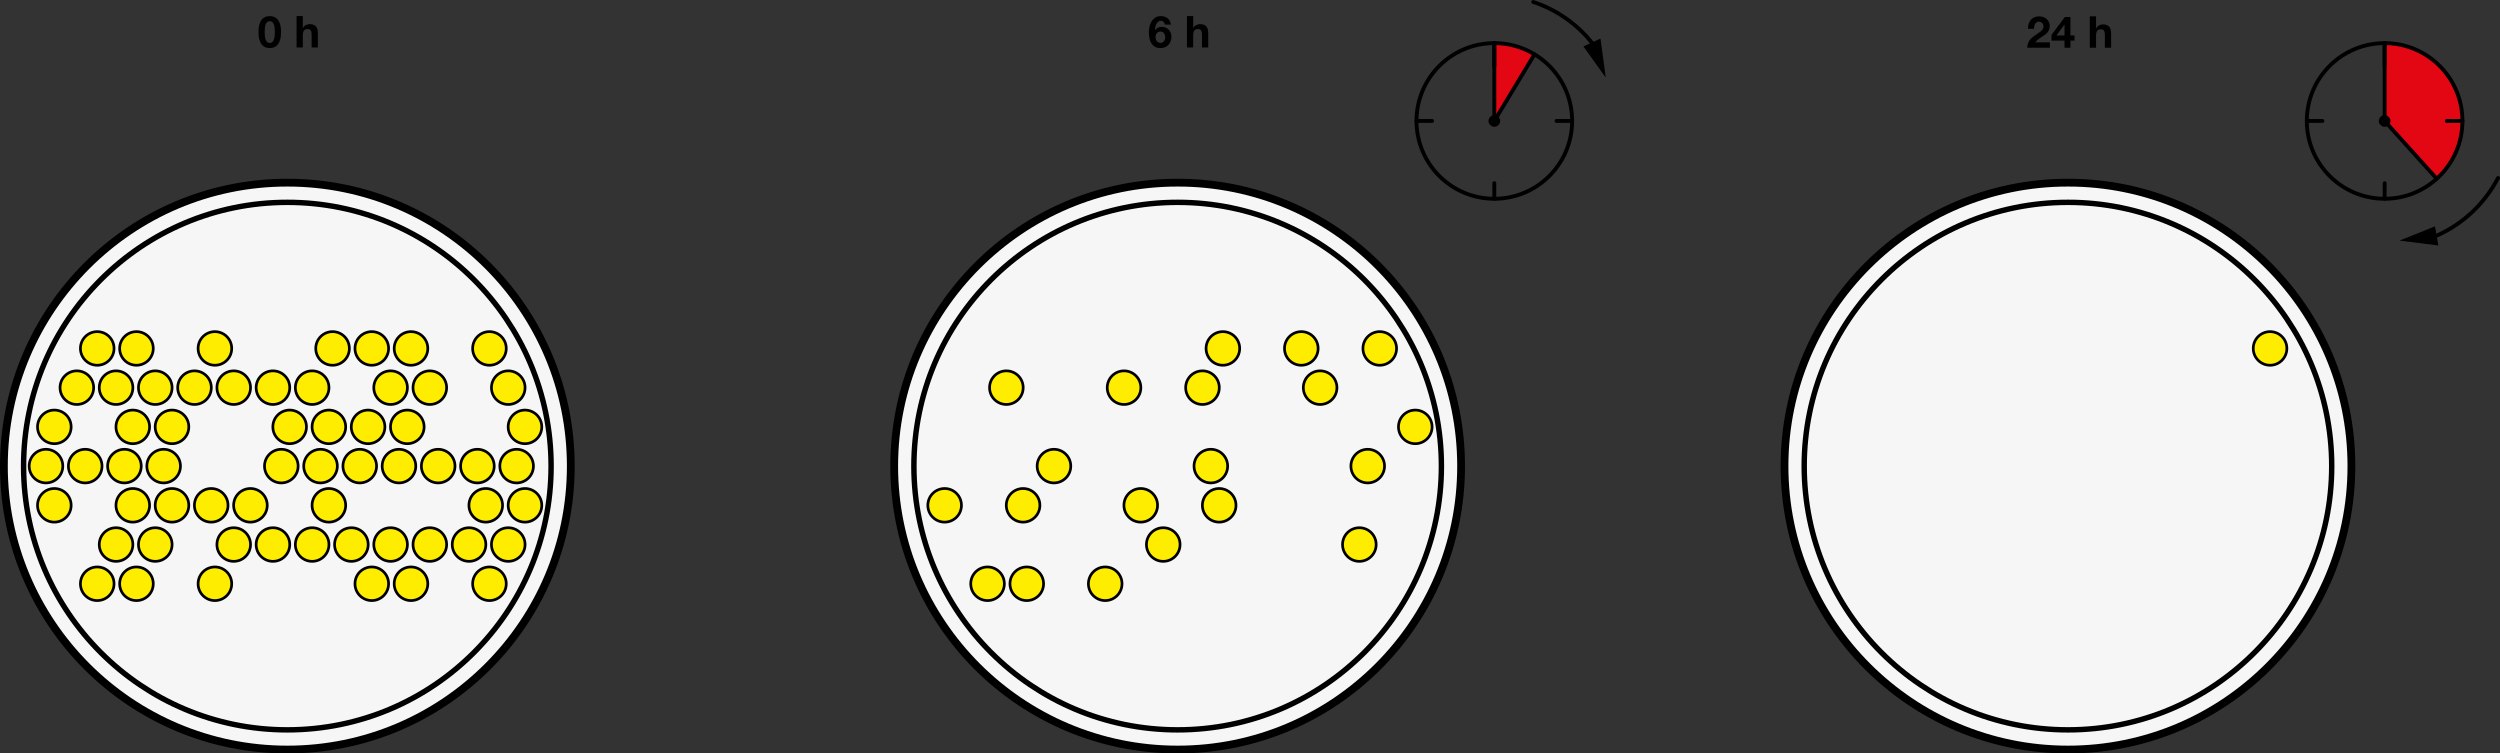 <?xml version="1.0" encoding="utf-8"?>
<!-- Generator: Adobe Illustrator 19.1.0, SVG Export Plug-In . SVG Version: 6.00 Build 0)  -->
<svg version="1.1" xmlns="http://www.w3.org/2000/svg" xmlns:xlink="http://www.w3.org/1999/xlink" x="0px" y="0px"
	 viewBox="0 0 455.335 137.227" enable-background="new 0 0 455.335 137.227" xml:space="preserve">
<rect x="0" y="0" width="455.335" height="137.227" fill="#333333" stroke="none"/>
<g id="MD_x5F_3_x5F_FUELLUNG_x5F_WS">
	<g id="LWPOLYLINE_9_">
		<path fill="#FFFFFF" d="M214.49,36.853c-26.531,0-48.039,21.508-48.039,48.039s21.508,48.039,48.039,48.039
			c18.218,0,34.868-10.305,42.995-26.609h-53.126c0,1.691-1.371,3.061-3.061,3.061c-1.691,0-3.061-1.371-3.061-3.061h-8.164
			c0,1.691-1.371,3.061-3.061,3.061c-1.691,0-3.061-1.371-3.061-3.061h-1.02c0,1.691-1.371,3.061-3.061,3.061
			c-1.691,0-3.061-1.371-3.061-3.061s1.371-3.061,3.061-3.061c1.691,0,3.061,1.371,3.061,3.061h1.02
			c0-1.691,1.371-3.061,3.061-3.061c1.691,0,3.061,1.371,3.061,3.061h8.164c0-1.691,1.371-3.061,3.061-3.061
			c1.691,0,3.061,1.371,3.061,3.061h53.126c1.147-2.3,2.107-4.689,2.871-7.143h-9.71c0,1.691-1.371,3.061-3.061,3.061
			s-3.061-1.371-3.061-3.061H214.93c0,1.691-1.371,3.061-3.061,3.061c-1.691,0-3.061-1.371-3.061-3.061s1.371-3.061,3.061-3.061
			c1.691,0,3.061,1.371,3.061,3.061h29.594c0-1.691,1.371-3.061,3.061-3.061s3.061,1.371,3.061,3.061h9.71
			c0.728-2.336,1.276-4.724,1.639-7.143h-36.879c0,1.691-1.371,3.061-3.061,3.061c-1.691,0-3.061-1.371-3.061-3.061h-8.164
			c0,1.691-1.371,3.061-3.061,3.061s-3.061-1.371-3.061-3.061H189.4c0,1.691-1.371,3.061-3.061,3.061
			c-1.691,0-3.061-1.371-3.061-3.061h-8.164c0,1.691-1.371,3.061-3.061,3.061s-3.061-1.371-3.061-3.061s1.371-3.061,3.061-3.061
			s3.061,1.371,3.061,3.061h8.164c0-1.691,1.371-3.061,3.061-3.061c1.691,0,3.061,1.371,3.061,3.061h15.307
			c0-1.691,1.371-3.061,3.061-3.061s3.061,1.371,3.061,3.061h8.164c0-1.691,1.371-3.061,3.061-3.061
			c1.691,0,3.061,1.371,3.061,3.061h36.879c0.356-2.364,0.534-4.752,0.534-7.143l-10.359,0c0,1.691-1.371,3.061-3.061,3.061
			c-1.691,0-3.061-1.371-3.061-3.061h-22.45c0,1.691-1.371,3.061-3.061,3.061c-1.691,0-3.061-1.371-3.061-3.061h-22.45
			c0,1.691-1.371,3.061-3.061,3.061c-1.691,0-3.061-1.371-3.061-3.061c0-1.691,1.371-3.061,3.061-3.061
			c1.691,0,3.061,1.371,3.061,3.061h22.45c0-1.691,1.371-3.061,3.061-3.061c1.691,0,3.061,1.371,3.061,3.061h22.45
			c0-1.691,1.371-3.061,3.061-3.061c1.691,0,3.061,1.371,3.061,3.061h10.359c0-2.391-0.179-4.779-0.534-7.143h-1.162
			c0,1.691-1.371,3.061-3.061,3.061c-1.691,0-3.061-1.371-3.061-3.061s1.371-3.061,3.061-3.061c1.691,0,3.061,1.371,3.061,3.061
			h1.162c-0.364-2.419-0.912-4.807-1.639-7.143h-16.853c0,1.691-1.371,3.061-3.061,3.061c-1.691,0-3.061-1.371-3.061-3.061h-15.307
			c0,1.691-1.371,3.061-3.061,3.061c-1.691,0-3.061-1.371-3.061-3.061h-8.164c0,1.691-1.371,3.061-3.061,3.061
			c-1.691,0-3.061-1.371-3.061-3.061h-15.307c0,1.691-1.371,3.061-3.061,3.061s-3.061-1.371-3.061-3.061
			c0-1.691,1.371-3.061,3.061-3.061s3.061,1.371,3.061,3.061h15.307c0-1.691,1.371-3.061,3.061-3.061
			c1.691,0,3.061,1.371,3.061,3.061h8.164c0-1.691,1.371-3.061,3.061-3.061c1.691,0,3.061,1.371,3.061,3.061h15.307
			c0-1.691,1.371-3.061,3.061-3.061c1.691,0,3.061,1.371,3.061,3.061h16.853c-0.764-2.454-1.725-4.843-2.871-7.143h-3.123
			c0,1.691-1.371,3.061-3.061,3.061c-1.691,0-3.061-1.371-3.061-3.061h-8.164c0,1.691-1.371,3.061-3.061,3.061
			c-1.691,0-3.061-1.371-3.061-3.061h-8.164c0,1.691-1.371,3.061-3.061,3.061c-1.691,0-3.061-1.371-3.061-3.061
			s1.371-3.061,3.061-3.061c1.691,0,3.061,1.371,3.061,3.061h8.164c0-1.691,1.371-3.061,3.061-3.061
			c1.691,0,3.061,1.371,3.061,3.061h8.164c0-1.691,1.371-3.061,3.061-3.061c1.691,0,3.061,1.371,3.061,3.061h3.123
			C249.358,47.158,232.708,36.853,214.49,36.853z"/>
	</g>
	<g id="LWPOLYLINE_10_">
		<path fill="#FFFFFF" d="M419.621,63.424l-3.104,0.004c0,0.012,0,0.023,0,0.035c0,1.691-1.371,3.061-3.061,3.061
			c-1.691,0-3.061-1.371-3.061-3.061c0-1.677,1.349-3.042,3.026-3.061c1.691-0.019,3.077,1.335,3.096,3.026L419.621,63.424
			c-8.134-16.283-24.773-26.571-42.975-26.571c-26.531,0-48.039,21.508-48.039,48.039s21.508,48.039,48.039,48.039
			c21.028,0,39.612-13.676,45.866-33.753c0.728-2.336,1.276-4.724,1.639-7.143c0.356-2.364,0.534-4.752,0.534-7.143
			C424.685,77.441,422.952,70.091,419.621,63.424z"/>
	</g>
	<g id="LWPOLYLINE_11_">
		<path fill="#FFFFFF" d="M376.646,33.267v3.586c26.531,0,48.039,21.508,48.039,48.039c0,2.391-0.179,4.779-0.534,7.143
			c-0.364,2.419-0.912,4.807-1.639,7.143c-6.254,20.077-24.838,33.753-45.866,33.753c-26.531,0-48.039-21.508-48.039-48.039
			s21.508-48.039,48.039-48.039V33.267c-28.512,0-51.626,23.114-51.626,51.626s23.114,51.626,51.626,51.626
			s51.626-23.114,51.626-51.626S405.158,33.267,376.646,33.267z"/>
	</g>
	<g id="LWPOLYLINE_12_">
		<path fill="#FFFFFF" d="M214.49,33.267v3.586c26.531,0,48.039,21.508,48.039,48.039c0,2.391-0.179,4.779-0.534,7.143
			c-0.364,2.419-0.912,4.807-1.639,7.143c-6.254,20.077-24.838,33.753-45.866,33.753c-26.531,0-48.039-21.508-48.039-48.039
			s21.508-48.039,48.039-48.039V33.267c-28.512,0-51.626,23.114-51.626,51.626s23.114,51.626,51.626,51.626
			s51.626-23.114,51.626-51.626S243.002,33.267,214.49,33.267z"/>
	</g>
	<g id="LWPOLYLINE_13_">
		<path fill="#FFFFFF" d="M52.334,33.267v3.586c26.531,0,48.039,21.508,48.039,48.039c0,2.391-0.179,4.779-0.534,7.143
			c-0.364,2.419-0.912,4.807-1.639,7.143c-6.254,20.077-24.838,33.753-45.866,33.753c-26.531,0-48.039-21.508-48.039-48.039
			s21.508-48.039,48.039-48.039V33.267c-28.512,0-51.626,23.114-51.626,51.626s23.114,51.626,51.626,51.626
			s51.626-23.114,51.626-51.626S80.847,33.267,52.334,33.267z"/>
	</g>
	<g id="LWPOLYLINE_14_">
		<path fill="#FFFFFF" d="M95.329,106.323h-3.123c0,1.691-1.371,3.061-3.061,3.061s-3.061-1.371-3.061-3.061h-8.164
			c0,1.691-1.371,3.061-3.061,3.061s-3.061-1.371-3.061-3.061h-1.02c0,1.691-1.371,3.061-3.061,3.061s-3.061-1.371-3.061-3.061
			h-22.45c0,1.691-1.371,3.061-3.061,3.061s-3.061-1.371-3.061-3.061h-8.164c0,1.691-1.371,3.061-3.061,3.061
			c-1.691,0-3.061-1.371-3.061-3.061h-1.02c0,1.691-1.371,3.061-3.061,3.061c-1.691,0-3.061-1.371-3.061-3.061
			s1.371-3.061,3.061-3.061c1.691,0,3.061,1.371,3.061,3.061h1.02c0-1.691,1.371-3.061,3.061-3.061c1.691,0,3.061,1.371,3.061,3.061
			h8.164c0-1.691,1.371-3.061,3.061-3.061s3.061,1.371,3.061,3.061h22.45c0-1.691,1.371-3.061,3.061-3.061s3.061,1.371,3.061,3.061
			h1.02c0-1.691,1.371-3.061,3.061-3.061s3.061,1.371,3.061,3.061h8.164c0-1.691,1.371-3.061,3.061-3.061s3.061,1.371,3.061,3.061
			H95.329c1.147-2.3,2.107-4.689,2.871-7.143h-2.567c0,1.691-1.371,3.061-3.061,3.061c-1.691,0-3.061-1.371-3.061-3.061h-1.02
			c0,1.691-1.371,3.061-3.061,3.061s-3.061-1.371-3.061-3.061h-1.02c0,1.691-1.371,3.061-3.061,3.061
			c-1.691,0-3.061-1.371-3.061-3.061h-1.02c0,1.691-1.371,3.061-3.061,3.061s-3.061-1.371-3.061-3.061h-1.02
			c0,1.691-1.371,3.061-3.061,3.061c-1.691,0-3.061-1.371-3.061-3.061h-1.02c0,1.691-1.371,3.061-3.061,3.061
			c-1.691,0-3.061-1.371-3.061-3.061h-1.02c0,1.691-1.371,3.061-3.061,3.061c-1.691,0-3.061-1.371-3.061-3.061h-1.02
			c0,1.691-1.371,3.061-3.061,3.061c-1.691,0-3.061-1.371-3.061-3.061h-1.02h-6.123h-1.02c0,1.691-1.371,3.061-3.061,3.061
			c-1.691,0-3.061-1.371-3.061-3.061h-1.02c0,1.691-1.371,3.061-3.061,3.061c-1.691,0-3.061-1.371-3.061-3.061
			s1.371-3.061,3.061-3.061c1.691,0,3.061,1.371,3.061,3.061h1.02c0-1.691,1.371-3.061,3.061-3.061c1.691,0,3.061,1.371,3.061,3.061
			h1.02h6.123h1.02c0-1.691,1.371-3.061,3.061-3.061c1.691,0,3.061,1.371,3.061,3.061h1.02c0-1.691,1.371-3.061,3.061-3.061
			c1.691,0,3.061,1.371,3.061,3.061h1.02c0-1.691,1.371-3.061,3.061-3.061c1.691,0,3.061,1.371,3.061,3.061h1.02
			c0-1.691,1.371-3.061,3.061-3.061c1.691,0,3.061,1.371,3.061,3.061h1.02c0-1.691,1.371-3.061,3.061-3.061s3.061,1.371,3.061,3.061
			h1.02c0-1.691,1.371-3.061,3.061-3.061c1.691,0,3.061,1.371,3.061,3.061h1.02c0-1.691,1.371-3.061,3.061-3.061
			s3.061,1.371,3.061,3.061h1.02c0-1.691,1.371-3.061,3.061-3.061c1.691,0,3.061,1.371,3.061,3.061H98.2
			c0.728-2.336,1.276-4.724,1.639-7.143h-1.162c0,1.691-1.371,3.061-3.061,3.061s-3.061-1.371-3.061-3.061h-1.02
			c0,1.691-1.371,3.061-3.061,3.061s-3.061-1.371-3.061-3.061h-22.45c0,1.691-1.371,3.061-3.061,3.061
			c-1.691,0-3.061-1.371-3.061-3.061h-1.02h-6.123h-1.02c0,1.691-1.371,3.061-3.061,3.061s-3.061-1.371-3.061-3.061h-1.02
			c0,1.691-1.371,3.061-3.061,3.061s-3.061-1.371-3.061-3.061h-1.02c0,1.691-1.371,3.061-3.061,3.061
			c-1.691,0-3.061-1.371-3.061-3.061h-1.02c0,1.691-1.371,3.061-3.061,3.061c-1.691,0-3.061-1.371-3.061-3.061h-8.164
			c0,1.691-1.371,3.061-3.061,3.061s-3.061-1.371-3.061-3.061s1.371-3.061,3.061-3.061s3.061,1.371,3.061,3.061h8.164
			c0-1.691,1.371-3.061,3.061-3.061c1.691,0,3.061,1.371,3.061,3.061h1.02c0-1.691,1.371-3.061,3.061-3.061
			c1.691,0,3.061,1.371,3.061,3.061h1.02c0-1.691,1.371-3.061,3.061-3.061s3.061,1.371,3.061,3.061h1.02
			c0-1.691,1.371-3.061,3.061-3.061s3.061,1.371,3.061,3.061h1.02h6.123h1.02c0-1.691,1.371-3.061,3.061-3.061
			c1.691,0,3.061,1.371,3.061,3.061h22.45c0-1.691,1.371-3.061,3.061-3.061s3.061,1.371,3.061,3.061h1.02
			c0-1.691,1.371-3.061,3.061-3.061s3.061,1.371,3.061,3.061h1.162c0.356-2.364,0.534-4.752,0.534-7.143h-3.216
			c0,1.691-1.371,3.061-3.061,3.061c-1.691,0-3.061-1.371-3.061-3.061h-1.02c0,1.691-1.371,3.061-3.061,3.061
			s-3.061-1.371-3.061-3.061h-1.02c0,1.691-1.371,3.061-3.061,3.061c-1.691,0-3.061-1.371-3.061-3.061h-1.02
			c0,1.691-1.371,3.061-3.061,3.061s-3.061-1.371-3.061-3.061h-1.02c0,1.691-1.371,3.061-3.061,3.061
			c-1.691,0-3.061-1.371-3.061-3.061h-1.02c0,1.691-1.371,3.061-3.061,3.061c-1.691,0-3.061-1.371-3.061-3.061h-1.02
			c0,1.691-1.371,3.061-3.061,3.061c-1.691,0-3.061-1.371-3.061-3.061H32.868c0,1.691-1.371,3.061-3.061,3.061
			c-1.691,0-3.061-1.371-3.061-3.061h-1.02c0,1.691-1.371,3.061-3.061,3.061c-1.691,0-3.061-1.371-3.061-3.061h-1.02
			c0,1.691-1.371,3.061-3.061,3.061s-3.061-1.371-3.061-3.061h-1.02c0,1.691-1.371,3.061-3.061,3.061s-3.061-1.371-3.061-3.061
			c0-1.691,1.371-3.061,3.061-3.061s3.061,1.371,3.061,3.061h1.02c0-1.691,1.371-3.061,3.061-3.061s3.061,1.371,3.061,3.061h1.02
			c0-1.691,1.371-3.061,3.061-3.061c1.691,0,3.061,1.371,3.061,3.061h1.02c0-1.691,1.371-3.061,3.061-3.061
			c1.691,0,3.061,1.371,3.061,3.061h15.307c0-1.691,1.371-3.061,3.061-3.061c1.691,0,3.061,1.371,3.061,3.061h1.02
			c0-1.691,1.371-3.061,3.061-3.061c1.691,0,3.061,1.371,3.061,3.061h1.02c0-1.691,1.371-3.061,3.061-3.061
			c1.691,0,3.061,1.371,3.061,3.061h1.02c0-1.691,1.371-3.061,3.061-3.061s3.061,1.371,3.061,3.061h1.02
			c0-1.691,1.371-3.061,3.061-3.061c1.691,0,3.061,1.371,3.061,3.061h1.02c0-1.691,1.371-3.061,3.061-3.061s3.061,1.371,3.061,3.061
			h1.02c0-1.691,1.371-3.061,3.061-3.061c1.691,0,3.061,1.371,3.061,3.061h3.216c0-2.391-0.179-4.779-0.534-7.143h-1.162
			c0,1.691-1.371,3.061-3.061,3.061s-3.061-1.371-3.061-3.061H77.248c0,1.691-1.371,3.061-3.061,3.061s-3.061-1.371-3.061-3.061
			h-1.02c0,1.691-1.371,3.061-3.061,3.061s-3.061-1.371-3.061-3.061h-1.02c0,1.691-1.371,3.061-3.061,3.061
			c-1.691,0-3.061-1.371-3.061-3.061h-1.02c0,1.691-1.371,3.061-3.061,3.061s-3.061-1.371-3.061-3.061H34.388
			c0,1.691-1.371,3.061-3.061,3.061c-1.691,0-3.061-1.371-3.061-3.061h-1.02c0,1.691-1.371,3.061-3.061,3.061
			c-1.691,0-3.061-1.371-3.061-3.061h-8.164c0,1.691-1.371,3.061-3.061,3.061s-3.061-1.371-3.061-3.061s1.371-3.061,3.061-3.061
			s3.061,1.371,3.061,3.061h8.164c0-1.691,1.371-3.061,3.061-3.061c1.691,0,3.061,1.371,3.061,3.061h1.02
			c0-1.691,1.371-3.061,3.061-3.061c1.691,0,3.061,1.371,3.061,3.061h15.307c0-1.691,1.371-3.061,3.061-3.061
			s3.061,1.371,3.061,3.061h1.02c0-1.691,1.371-3.061,3.061-3.061c1.691,0,3.061,1.371,3.061,3.061h1.02
			c0-1.691,1.371-3.061,3.061-3.061s3.061,1.371,3.061,3.061h1.02c0-1.691,1.371-3.061,3.061-3.061s3.061,1.371,3.061,3.061h15.307
			c0-1.691,1.371-3.061,3.061-3.061s3.061,1.371,3.061,3.061h1.162c-0.364-2.419-0.912-4.807-1.639-7.143h-2.567
			c0,1.691-1.371,3.061-3.061,3.061c-1.691,0-3.061-1.371-3.061-3.061h-8.164c0,1.691-1.371,3.061-3.061,3.061
			c-1.691,0-3.061-1.371-3.061-3.061h-1.02c0,1.691-1.371,3.061-3.061,3.061s-3.061-1.371-3.061-3.061h-1.02h-6.123h-1.02
			c0,1.691-1.371,3.061-3.061,3.061c-1.691,0-3.061-1.371-3.061-3.061h-1.02c0,1.691-1.371,3.061-3.061,3.061
			c-1.691,0-3.061-1.371-3.061-3.061h-1.02c0,1.691-1.371,3.061-3.061,3.061c-1.691,0-3.061-1.371-3.061-3.061h-1.02
			c0,1.691-1.371,3.061-3.061,3.061c-1.691,0-3.061-1.371-3.061-3.061h-1.02c0,1.691-1.371,3.061-3.061,3.061
			c-1.691,0-3.061-1.371-3.061-3.061h-1.02c0,1.691-1.371,3.061-3.061,3.061c-1.691,0-3.061-1.371-3.061-3.061h-1.02
			c0,1.691-1.371,3.061-3.061,3.061s-3.061-1.371-3.061-3.061c0-1.691,1.371-3.061,3.061-3.061s3.061,1.371,3.061,3.061h1.02
			c0-1.691,1.371-3.061,3.061-3.061c1.691,0,3.061,1.371,3.061,3.061h1.02c0-1.691,1.371-3.061,3.061-3.061
			c1.691,0,3.061,1.371,3.061,3.061h1.02c0-1.691,1.371-3.061,3.061-3.061c1.691,0,3.061,1.371,3.061,3.061h1.02
			c0-1.691,1.371-3.061,3.061-3.061c1.691,0,3.061,1.371,3.061,3.061h1.02c0-1.691,1.371-3.061,3.061-3.061
			c1.691,0,3.061,1.371,3.061,3.061h1.02c0-1.691,1.371-3.061,3.061-3.061c1.691,0,3.061,1.371,3.061,3.061h1.02h6.123h1.02
			c0-1.691,1.371-3.061,3.061-3.061s3.061,1.371,3.061,3.061h1.02c0-1.691,1.371-3.061,3.061-3.061c1.691,0,3.061,1.371,3.061,3.061
			h8.164c0-1.691,1.371-3.061,3.061-3.061c1.691,0,3.061,1.371,3.061,3.061H98.2c-0.764-2.454-1.725-4.843-2.871-7.143h-3.123
			c0,1.691-1.371,3.061-3.061,3.061s-3.061-1.371-3.061-3.061h-8.164c0,1.691-1.371,3.061-3.061,3.061s-3.061-1.371-3.061-3.061
			h-1.02c0,1.691-1.371,3.061-3.061,3.061s-3.061-1.371-3.061-3.061h-1.02c0,1.691-1.371,3.061-3.061,3.061
			s-3.061-1.371-3.061-3.061H42.203c0,1.691-1.371,3.061-3.061,3.061s-3.061-1.371-3.061-3.061h-1.02h-6.123h-1.02
			c0,1.691-1.371,3.061-3.061,3.061c-1.691,0-3.061-1.371-3.061-3.061h-1.02c0,1.691-1.371,3.061-3.061,3.061
			c-1.691,0-3.061-1.371-3.061-3.061s1.371-3.061,3.061-3.061c1.691,0,3.061,1.371,3.061,3.061h1.02
			c0-1.691,1.371-3.061,3.061-3.061c1.691,0,3.061,1.371,3.061,3.061h1.02h6.123h1.02c0-1.691,1.371-3.061,3.061-3.061
			s3.061,1.371,3.061,3.061H57.51c0-1.691,1.371-3.061,3.061-3.061s3.061,1.371,3.061,3.061h1.02c0-1.691,1.371-3.061,3.061-3.061
			s3.061,1.371,3.061,3.061h1.02c0-1.691,1.371-3.061,3.061-3.061s3.061,1.371,3.061,3.061h8.164c0-1.691,1.371-3.061,3.061-3.061
			s3.061,1.371,3.061,3.061h3.123c-11.835-23.745-40.679-33.4-64.425-21.565C14.6,50.025,4.295,66.675,4.295,84.893
			c0,26.531,21.508,48.039,48.039,48.039C70.552,132.932,87.202,122.627,95.329,106.323z"/>
	</g>
</g>
<g id="MD_x5F_3_x5F_FUELLUNG_x5F_GR">
	<g id="LWPOLYLINE">
		<path fill="#F6F6F6" d="M95.329,106.323h-3.123c0,1.691-1.371,3.061-3.061,3.061s-3.061-1.371-3.061-3.061h-8.164
			c0,1.691-1.371,3.061-3.061,3.061s-3.061-1.371-3.061-3.061h-1.02c0,1.691-1.371,3.061-3.061,3.061s-3.061-1.371-3.061-3.061
			h-22.45c0,1.691-1.371,3.061-3.061,3.061s-3.061-1.371-3.061-3.061h-8.164c0,1.691-1.371,3.061-3.061,3.061
			c-1.691,0-3.061-1.371-3.061-3.061h-1.02c0,1.691-1.371,3.061-3.061,3.061c-1.691,0-3.061-1.371-3.061-3.061
			s1.371-3.061,3.061-3.061c1.691,0,3.061,1.371,3.061,3.061h1.02c0-1.691,1.371-3.061,3.061-3.061c1.691,0,3.061,1.371,3.061,3.061
			h8.164c0-1.691,1.371-3.061,3.061-3.061s3.061,1.371,3.061,3.061h22.45c0-1.691,1.371-3.061,3.061-3.061s3.061,1.371,3.061,3.061
			h1.02c0-1.691,1.371-3.061,3.061-3.061s3.061,1.371,3.061,3.061h8.164c0-1.691,1.371-3.061,3.061-3.061s3.061,1.371,3.061,3.061
			H95.329c1.147-2.3,2.107-4.689,2.871-7.143h-2.567c0,1.691-1.371,3.061-3.061,3.061c-1.691,0-3.061-1.371-3.061-3.061h-1.02
			c0,1.691-1.371,3.061-3.061,3.061s-3.061-1.371-3.061-3.061h-1.02c0,1.691-1.371,3.061-3.061,3.061
			c-1.691,0-3.061-1.371-3.061-3.061h-1.02c0,1.691-1.371,3.061-3.061,3.061s-3.061-1.371-3.061-3.061h-1.02
			c0,1.691-1.371,3.061-3.061,3.061c-1.691,0-3.061-1.371-3.061-3.061h-1.02c0,1.691-1.371,3.061-3.061,3.061
			c-1.691,0-3.061-1.371-3.061-3.061h-1.02c0,1.691-1.371,3.061-3.061,3.061c-1.691,0-3.061-1.371-3.061-3.061h-1.02
			c0,1.691-1.371,3.061-3.061,3.061c-1.691,0-3.061-1.371-3.061-3.061h-1.02h-6.123h-1.02c0,1.691-1.371,3.061-3.061,3.061
			c-1.691,0-3.061-1.371-3.061-3.061h-1.02c0,1.691-1.371,3.061-3.061,3.061c-1.691,0-3.061-1.371-3.061-3.061
			s1.371-3.061,3.061-3.061c1.691,0,3.061,1.371,3.061,3.061h1.02c0-1.691,1.371-3.061,3.061-3.061c1.691,0,3.061,1.371,3.061,3.061
			h1.02h6.123h1.02c0-1.691,1.371-3.061,3.061-3.061c1.691,0,3.061,1.371,3.061,3.061h1.02c0-1.691,1.371-3.061,3.061-3.061
			c1.691,0,3.061,1.371,3.061,3.061h1.02c0-1.691,1.371-3.061,3.061-3.061c1.691,0,3.061,1.371,3.061,3.061h1.02
			c0-1.691,1.371-3.061,3.061-3.061c1.691,0,3.061,1.371,3.061,3.061h1.02c0-1.691,1.371-3.061,3.061-3.061s3.061,1.371,3.061,3.061
			h1.02c0-1.691,1.371-3.061,3.061-3.061c1.691,0,3.061,1.371,3.061,3.061h1.02c0-1.691,1.371-3.061,3.061-3.061
			s3.061,1.371,3.061,3.061h1.02c0-1.691,1.371-3.061,3.061-3.061c1.691,0,3.061,1.371,3.061,3.061H98.2
			c0.728-2.336,1.276-4.724,1.639-7.143h-1.162c0,1.691-1.371,3.061-3.061,3.061s-3.061-1.371-3.061-3.061h-1.02
			c0,1.691-1.371,3.061-3.061,3.061s-3.061-1.371-3.061-3.061h-22.45c0,1.691-1.371,3.061-3.061,3.061
			c-1.691,0-3.061-1.371-3.061-3.061h-1.02h-6.123h-1.02c0,1.691-1.371,3.061-3.061,3.061s-3.061-1.371-3.061-3.061h-1.02
			c0,1.691-1.371,3.061-3.061,3.061s-3.061-1.371-3.061-3.061h-1.02c0,1.691-1.371,3.061-3.061,3.061
			c-1.691,0-3.061-1.371-3.061-3.061h-1.02c0,1.691-1.371,3.061-3.061,3.061c-1.691,0-3.061-1.371-3.061-3.061h-8.164
			c0,1.691-1.371,3.061-3.061,3.061s-3.061-1.371-3.061-3.061s1.371-3.061,3.061-3.061s3.061,1.371,3.061,3.061h8.164
			c0-1.691,1.371-3.061,3.061-3.061c1.691,0,3.061,1.371,3.061,3.061h1.02c0-1.691,1.371-3.061,3.061-3.061
			c1.691,0,3.061,1.371,3.061,3.061h1.02c0-1.691,1.371-3.061,3.061-3.061s3.061,1.371,3.061,3.061h1.02
			c0-1.691,1.371-3.061,3.061-3.061s3.061,1.371,3.061,3.061h1.02h6.123h1.02c0-1.691,1.371-3.061,3.061-3.061
			c1.691,0,3.061,1.371,3.061,3.061h22.45c0-1.691,1.371-3.061,3.061-3.061s3.061,1.371,3.061,3.061h1.02
			c0-1.691,1.371-3.061,3.061-3.061s3.061,1.371,3.061,3.061h1.162c0.356-2.364,0.534-4.752,0.534-7.143h-3.216
			c0,1.691-1.371,3.061-3.061,3.061c-1.691,0-3.061-1.371-3.061-3.061h-1.02c0,1.691-1.371,3.061-3.061,3.061
			s-3.061-1.371-3.061-3.061h-1.02c0,1.691-1.371,3.061-3.061,3.061c-1.691,0-3.061-1.371-3.061-3.061h-1.02
			c0,1.691-1.371,3.061-3.061,3.061s-3.061-1.371-3.061-3.061h-1.02c0,1.691-1.371,3.061-3.061,3.061
			c-1.691,0-3.061-1.371-3.061-3.061h-1.02c0,1.691-1.371,3.061-3.061,3.061c-1.691,0-3.061-1.371-3.061-3.061h-1.02
			c0,1.691-1.371,3.061-3.061,3.061c-1.691,0-3.061-1.371-3.061-3.061H32.868c0,1.691-1.371,3.061-3.061,3.061
			c-1.691,0-3.061-1.371-3.061-3.061h-1.02c0,1.691-1.371,3.061-3.061,3.061c-1.691,0-3.061-1.371-3.061-3.061h-1.02
			c0,1.691-1.371,3.061-3.061,3.061s-3.061-1.371-3.061-3.061h-1.02c0,1.691-1.371,3.061-3.061,3.061s-3.061-1.371-3.061-3.061
			c0-1.691,1.371-3.061,3.061-3.061s3.061,1.371,3.061,3.061h1.02c0-1.691,1.371-3.061,3.061-3.061s3.061,1.371,3.061,3.061h1.02
			c0-1.691,1.371-3.061,3.061-3.061c1.691,0,3.061,1.371,3.061,3.061h1.02c0-1.691,1.371-3.061,3.061-3.061
			c1.691,0,3.061,1.371,3.061,3.061h15.307c0-1.691,1.371-3.061,3.061-3.061c1.691,0,3.061,1.371,3.061,3.061h1.02
			c0-1.691,1.371-3.061,3.061-3.061c1.691,0,3.061,1.371,3.061,3.061h1.02c0-1.691,1.371-3.061,3.061-3.061
			c1.691,0,3.061,1.371,3.061,3.061h1.02c0-1.691,1.371-3.061,3.061-3.061s3.061,1.371,3.061,3.061h1.02
			c0-1.691,1.371-3.061,3.061-3.061c1.691,0,3.061,1.371,3.061,3.061h1.02c0-1.691,1.371-3.061,3.061-3.061s3.061,1.371,3.061,3.061
			h1.02c0-1.691,1.371-3.061,3.061-3.061c1.691,0,3.061,1.371,3.061,3.061h3.216c0-2.391-0.179-4.779-0.534-7.143h-1.162
			c0,1.691-1.371,3.061-3.061,3.061s-3.061-1.371-3.061-3.061H77.248c0,1.691-1.371,3.061-3.061,3.061s-3.061-1.371-3.061-3.061
			h-1.02c0,1.691-1.371,3.061-3.061,3.061s-3.061-1.371-3.061-3.061h-1.02c0,1.691-1.371,3.061-3.061,3.061
			c-1.691,0-3.061-1.371-3.061-3.061h-1.02c0,1.691-1.371,3.061-3.061,3.061s-3.061-1.371-3.061-3.061H34.388
			c0,1.691-1.371,3.061-3.061,3.061c-1.691,0-3.061-1.371-3.061-3.061h-1.02c0,1.691-1.371,3.061-3.061,3.061
			c-1.691,0-3.061-1.371-3.061-3.061h-8.164c0,1.691-1.371,3.061-3.061,3.061s-3.061-1.371-3.061-3.061s1.371-3.061,3.061-3.061
			s3.061,1.371,3.061,3.061h8.164c0-1.691,1.371-3.061,3.061-3.061c1.691,0,3.061,1.371,3.061,3.061h1.02
			c0-1.691,1.371-3.061,3.061-3.061c1.691,0,3.061,1.371,3.061,3.061h15.307c0-1.691,1.371-3.061,3.061-3.061
			s3.061,1.371,3.061,3.061h1.02c0-1.691,1.371-3.061,3.061-3.061c1.691,0,3.061,1.371,3.061,3.061h1.02
			c0-1.691,1.371-3.061,3.061-3.061s3.061,1.371,3.061,3.061h1.02c0-1.691,1.371-3.061,3.061-3.061s3.061,1.371,3.061,3.061h15.307
			c0-1.691,1.371-3.061,3.061-3.061s3.061,1.371,3.061,3.061h1.162c-0.364-2.419-0.912-4.807-1.639-7.143h-2.567
			c0,1.691-1.371,3.061-3.061,3.061c-1.691,0-3.061-1.371-3.061-3.061h-8.164c0,1.691-1.371,3.061-3.061,3.061
			c-1.691,0-3.061-1.371-3.061-3.061h-1.02c0,1.691-1.371,3.061-3.061,3.061s-3.061-1.371-3.061-3.061h-1.02h-6.123h-1.02
			c0,1.691-1.371,3.061-3.061,3.061c-1.691,0-3.061-1.371-3.061-3.061h-1.02c0,1.691-1.371,3.061-3.061,3.061
			c-1.691,0-3.061-1.371-3.061-3.061h-1.02c0,1.691-1.371,3.061-3.061,3.061c-1.691,0-3.061-1.371-3.061-3.061h-1.02
			c0,1.691-1.371,3.061-3.061,3.061c-1.691,0-3.061-1.371-3.061-3.061h-1.02c0,1.691-1.371,3.061-3.061,3.061
			c-1.691,0-3.061-1.371-3.061-3.061h-1.02c0,1.691-1.371,3.061-3.061,3.061c-1.691,0-3.061-1.371-3.061-3.061h-1.02
			c0,1.691-1.371,3.061-3.061,3.061s-3.061-1.371-3.061-3.061c0-1.691,1.371-3.061,3.061-3.061s3.061,1.371,3.061,3.061h1.02
			c0-1.691,1.371-3.061,3.061-3.061c1.691,0,3.061,1.371,3.061,3.061h1.02c0-1.691,1.371-3.061,3.061-3.061
			c1.691,0,3.061,1.371,3.061,3.061h1.02c0-1.691,1.371-3.061,3.061-3.061c1.691,0,3.061,1.371,3.061,3.061h1.02
			c0-1.691,1.371-3.061,3.061-3.061c1.691,0,3.061,1.371,3.061,3.061h1.02c0-1.691,1.371-3.061,3.061-3.061
			c1.691,0,3.061,1.371,3.061,3.061h1.02c0-1.691,1.371-3.061,3.061-3.061c1.691,0,3.061,1.371,3.061,3.061h1.02h6.123h1.02
			c0-1.691,1.371-3.061,3.061-3.061s3.061,1.371,3.061,3.061h1.02c0-1.691,1.371-3.061,3.061-3.061c1.691,0,3.061,1.371,3.061,3.061
			h8.164c0-1.691,1.371-3.061,3.061-3.061c1.691,0,3.061,1.371,3.061,3.061H98.2c-0.764-2.454-1.725-4.843-2.871-7.143h-3.123
			c0,1.691-1.371,3.061-3.061,3.061s-3.061-1.371-3.061-3.061h-8.164c0,1.691-1.371,3.061-3.061,3.061s-3.061-1.371-3.061-3.061
			h-1.02c0,1.691-1.371,3.061-3.061,3.061s-3.061-1.371-3.061-3.061h-1.02c0,1.691-1.371,3.061-3.061,3.061
			s-3.061-1.371-3.061-3.061H42.203c0,1.691-1.371,3.061-3.061,3.061s-3.061-1.371-3.061-3.061h-1.02h-6.123h-1.02
			c0,1.691-1.371,3.061-3.061,3.061c-1.691,0-3.061-1.371-3.061-3.061h-1.02c0,1.691-1.371,3.061-3.061,3.061
			c-1.691,0-3.061-1.371-3.061-3.061s1.371-3.061,3.061-3.061c1.691,0,3.061,1.371,3.061,3.061h1.02
			c0-1.691,1.371-3.061,3.061-3.061c1.691,0,3.061,1.371,3.061,3.061h1.02h6.123h1.02c0-1.691,1.371-3.061,3.061-3.061
			s3.061,1.371,3.061,3.061H57.51c0-1.691,1.371-3.061,3.061-3.061s3.061,1.371,3.061,3.061h1.02c0-1.691,1.371-3.061,3.061-3.061
			s3.061,1.371,3.061,3.061h1.02c0-1.691,1.371-3.061,3.061-3.061s3.061,1.371,3.061,3.061h8.164c0-1.691,1.371-3.061,3.061-3.061
			s3.061,1.371,3.061,3.061h3.123c-11.835-23.745-40.679-33.4-64.425-21.565C14.6,50.025,4.295,66.675,4.295,84.893
			c0,26.531,21.508,48.039,48.039,48.039C70.552,132.932,87.202,122.627,95.329,106.323z"/>
	</g>
	<g id="LWPOLYLINE_1_">
		<path fill="#F6F6F6" d="M52.334,33.267v3.586c26.531,0,48.039,21.508,48.039,48.039c0,2.391-0.179,4.779-0.534,7.143
			c-0.364,2.419-0.912,4.807-1.639,7.143c-6.254,20.077-24.838,33.753-45.866,33.753c-26.531,0-48.039-21.508-48.039-48.039
			s21.508-48.039,48.039-48.039V33.267c-28.512,0-51.626,23.114-51.626,51.626s23.114,51.626,51.626,51.626
			s51.626-23.114,51.626-51.626S80.847,33.267,52.334,33.267z"/>
	</g>
	<g id="LWPOLYLINE_2_">
		<path fill="#F6F6F6" d="M214.49,33.267v3.586c26.531,0,48.039,21.508,48.039,48.039c0,2.391-0.179,4.779-0.534,7.143
			c-0.364,2.419-0.912,4.807-1.639,7.143c-6.254,20.077-24.838,33.753-45.866,33.753c-26.531,0-48.039-21.508-48.039-48.039
			s21.508-48.039,48.039-48.039V33.267c-28.512,0-51.626,23.114-51.626,51.626s23.114,51.626,51.626,51.626
			s51.626-23.114,51.626-51.626S243.002,33.267,214.49,33.267z"/>
	</g>
	<g id="LWPOLYLINE_3_">
		<path fill="#F6F6F6" d="M376.646,33.267v3.586c26.531,0,48.039,21.508,48.039,48.039c0,2.391-0.179,4.779-0.534,7.143
			c-0.364,2.419-0.912,4.807-1.639,7.143c-6.254,20.077-24.838,33.753-45.866,33.753c-26.531,0-48.039-21.508-48.039-48.039
			s21.508-48.039,48.039-48.039V33.267c-28.512,0-51.626,23.114-51.626,51.626s23.114,51.626,51.626,51.626
			s51.626-23.114,51.626-51.626S405.158,33.267,376.646,33.267z"/>
	</g>
	<g id="LWPOLYLINE_4_">
		<path fill="#F6F6F6" d="M419.621,63.424l-3.104,0.004c0,0.012,0,0.023,0,0.035c0,1.691-1.371,3.061-3.061,3.061
			c-1.691,0-3.061-1.371-3.061-3.061c0-1.677,1.349-3.042,3.026-3.061c1.691-0.019,3.077,1.335,3.096,3.026L419.621,63.424
			c-8.134-16.283-24.773-26.571-42.975-26.571c-26.531,0-48.039,21.508-48.039,48.039s21.508,48.039,48.039,48.039
			c21.028,0,39.612-13.676,45.866-33.753c0.728-2.336,1.276-4.724,1.639-7.143c0.356-2.364,0.534-4.752,0.534-7.143
			C424.685,77.441,422.952,70.091,419.621,63.424z"/>
	</g>
	<g id="LWPOLYLINE_5_">
		<path fill="#F6F6F6" d="M214.49,36.853c-26.531,0-48.039,21.508-48.039,48.039s21.508,48.039,48.039,48.039
			c18.218,0,34.868-10.305,42.995-26.609h-53.126c0,1.691-1.371,3.061-3.061,3.061c-1.691,0-3.061-1.371-3.061-3.061h-8.164
			c0,1.691-1.371,3.061-3.061,3.061c-1.691,0-3.061-1.371-3.061-3.061h-1.02c0,1.691-1.371,3.061-3.061,3.061
			c-1.691,0-3.061-1.371-3.061-3.061s1.371-3.061,3.061-3.061c1.691,0,3.061,1.371,3.061,3.061h1.02
			c0-1.691,1.371-3.061,3.061-3.061c1.691,0,3.061,1.371,3.061,3.061h8.164c0-1.691,1.371-3.061,3.061-3.061
			c1.691,0,3.061,1.371,3.061,3.061h53.126c1.147-2.3,2.107-4.689,2.871-7.143h-9.71c0,1.691-1.371,3.061-3.061,3.061
			s-3.061-1.371-3.061-3.061H214.93c0,1.691-1.371,3.061-3.061,3.061c-1.691,0-3.061-1.371-3.061-3.061s1.371-3.061,3.061-3.061
			c1.691,0,3.061,1.371,3.061,3.061h29.594c0-1.691,1.371-3.061,3.061-3.061s3.061,1.371,3.061,3.061h9.71
			c0.728-2.336,1.276-4.724,1.639-7.143h-36.879c0,1.691-1.371,3.061-3.061,3.061c-1.691,0-3.061-1.371-3.061-3.061h-8.164
			c0,1.691-1.371,3.061-3.061,3.061s-3.061-1.371-3.061-3.061H189.4c0,1.691-1.371,3.061-3.061,3.061
			c-1.691,0-3.061-1.371-3.061-3.061h-8.164c0,1.691-1.371,3.061-3.061,3.061s-3.061-1.371-3.061-3.061s1.371-3.061,3.061-3.061
			s3.061,1.371,3.061,3.061h8.164c0-1.691,1.371-3.061,3.061-3.061c1.691,0,3.061,1.371,3.061,3.061h15.307
			c0-1.691,1.371-3.061,3.061-3.061s3.061,1.371,3.061,3.061h8.164c0-1.691,1.371-3.061,3.061-3.061
			c1.691,0,3.061,1.371,3.061,3.061h36.879c0.356-2.364,0.534-4.752,0.534-7.143l-10.359,0c0,1.691-1.371,3.061-3.061,3.061
			c-1.691,0-3.061-1.371-3.061-3.061h-22.45c0,1.691-1.371,3.061-3.061,3.061c-1.691,0-3.061-1.371-3.061-3.061h-22.45
			c0,1.691-1.371,3.061-3.061,3.061c-1.691,0-3.061-1.371-3.061-3.061c0-1.691,1.371-3.061,3.061-3.061
			c1.691,0,3.061,1.371,3.061,3.061h22.45c0-1.691,1.371-3.061,3.061-3.061c1.691,0,3.061,1.371,3.061,3.061h22.45
			c0-1.691,1.371-3.061,3.061-3.061c1.691,0,3.061,1.371,3.061,3.061h10.359c0-2.391-0.179-4.779-0.534-7.143h-1.162
			c0,1.691-1.371,3.061-3.061,3.061c-1.691,0-3.061-1.371-3.061-3.061s1.371-3.061,3.061-3.061c1.691,0,3.061,1.371,3.061,3.061
			h1.162c-0.364-2.419-0.912-4.807-1.639-7.143h-16.853c0,1.691-1.371,3.061-3.061,3.061c-1.691,0-3.061-1.371-3.061-3.061h-15.307
			c0,1.691-1.371,3.061-3.061,3.061c-1.691,0-3.061-1.371-3.061-3.061h-8.164c0,1.691-1.371,3.061-3.061,3.061
			c-1.691,0-3.061-1.371-3.061-3.061h-15.307c0,1.691-1.371,3.061-3.061,3.061s-3.061-1.371-3.061-3.061
			c0-1.691,1.371-3.061,3.061-3.061s3.061,1.371,3.061,3.061h15.307c0-1.691,1.371-3.061,3.061-3.061
			c1.691,0,3.061,1.371,3.061,3.061h8.164c0-1.691,1.371-3.061,3.061-3.061c1.691,0,3.061,1.371,3.061,3.061h15.307
			c0-1.691,1.371-3.061,3.061-3.061c1.691,0,3.061,1.371,3.061,3.061h16.853c-0.764-2.454-1.725-4.843-2.871-7.143h-3.123
			c0,1.691-1.371,3.061-3.061,3.061c-1.691,0-3.061-1.371-3.061-3.061h-8.164c0,1.691-1.371,3.061-3.061,3.061
			c-1.691,0-3.061-1.371-3.061-3.061h-8.164c0,1.691-1.371,3.061-3.061,3.061c-1.691,0-3.061-1.371-3.061-3.061
			s1.371-3.061,3.061-3.061c1.691,0,3.061,1.371,3.061,3.061h8.164c0-1.691,1.371-3.061,3.061-3.061
			c1.691,0,3.061,1.371,3.061,3.061h8.164c0-1.691,1.371-3.061,3.061-3.061c1.691,0,3.061,1.371,3.061,3.061h3.123
			C249.358,47.158,232.708,36.853,214.49,36.853z"/>
	</g>
</g>
<g id="MD_x5F_5_x5F_COLOR_x5F_RT">
	<g id="LWPOLYLINE_7_">
		<path fill="#E30613" d="M272.166,7.855v14.173l7.319-12.137C277.276,8.559,274.745,7.855,272.166,7.855"/>
	</g>
	<g id="LWPOLYLINE_8_">
		<path fill="#E30613" d="M434.321,7.855v14.173l9.49,10.527c5.814-5.241,6.278-14.203,1.037-20.017
			C442.161,9.557,438.335,7.855,434.321,7.855"/>
	</g>
</g>
<g id="MD_x5F_5_x5F_COLOR_x5F_GE">
	<g id="CIRCLE_61_">
		<path fill="#FFED00" d="M5.316,84.893c0-1.691,1.371-3.061,3.061-3.061s3.061,1.371,3.061,3.061c0,1.691-1.371,3.061-3.061,3.061
			S5.316,86.583,5.316,84.893L5.316,84.893z"/>
	</g>
	<g id="CIRCLE_62_">
		<path fill="#FFED00" d="M6.835,77.749c0-1.691,1.371-3.061,3.061-3.061s3.061,1.371,3.061,3.061s-1.371,3.061-3.061,3.061
			S6.835,79.44,6.835,77.749L6.835,77.749z"/>
	</g>
	<g id="CIRCLE_63_">
		<path fill="#FFED00" d="M12.459,84.893c0-1.691,1.371-3.061,3.061-3.061s3.061,1.371,3.061,3.061c0,1.691-1.371,3.061-3.061,3.061
			S12.459,86.583,12.459,84.893L12.459,84.893z"/>
	</g>
	<g id="CIRCLE_64_">
		<path fill="#FFED00" d="M10.935,70.606c0-1.691,1.371-3.061,3.061-3.061s3.061,1.371,3.061,3.061c0,1.691-1.371,3.061-3.061,3.061
			S10.935,72.297,10.935,70.606L10.935,70.606z"/>
	</g>
	<g id="CIRCLE_65_">
		<path fill="#FFED00" d="M14.65,63.463c0-1.691,1.371-3.061,3.061-3.061c1.691,0,3.061,1.371,3.061,3.061s-1.371,3.061-3.061,3.061
			C16.021,66.524,14.65,65.154,14.65,63.463L14.65,63.463z"/>
	</g>
	<g id="CIRCLE_66_">
		<path fill="#FFED00" d="M19.602,84.893c0-1.691,1.371-3.061,3.061-3.061c1.691,0,3.061,1.371,3.061,3.061
			c0,1.691-1.371,3.061-3.061,3.061C20.973,87.954,19.602,86.583,19.602,84.893L19.602,84.893z"/>
	</g>
	<g id="CIRCLE_67_">
		<path fill="#FFED00" d="M21.122,77.749c0-1.691,1.371-3.061,3.061-3.061c1.691,0,3.061,1.371,3.061,3.061
			s-1.371,3.061-3.061,3.061C22.492,80.811,21.122,79.44,21.122,77.749L21.122,77.749z"/>
	</g>
	<g id="CIRCLE_68_">
		<path fill="#FFED00" d="M18.078,70.606c0-1.691,1.371-3.061,3.061-3.061c1.691,0,3.061,1.371,3.061,3.061
			c0,1.691-1.371,3.061-3.061,3.061C19.449,73.667,18.078,72.297,18.078,70.606L18.078,70.606z"/>
	</g>
	<g id="CIRCLE_69_">
		<path fill="#FFED00" d="M21.793,63.463c0-1.691,1.371-3.061,3.061-3.061c1.691,0,3.061,1.371,3.061,3.061
			s-1.371,3.061-3.061,3.061C23.164,66.524,21.793,65.154,21.793,63.463L21.793,63.463z"/>
	</g>
	<g id="CIRCLE_70_">
		<path fill="#FFED00" d="M26.745,84.893c0-1.691,1.371-3.061,3.061-3.061c1.691,0,3.061,1.371,3.061,3.061
			c0,1.691-1.371,3.061-3.061,3.061C28.116,87.954,26.745,86.583,26.745,84.893L26.745,84.893z"/>
	</g>
	<g id="CIRCLE_71_">
		<path fill="#FFED00" d="M28.265,77.749c0-1.691,1.371-3.061,3.061-3.061c1.691,0,3.061,1.371,3.061,3.061
			s-1.371,3.061-3.061,3.061C29.636,80.811,28.265,79.44,28.265,77.749L28.265,77.749z"/>
	</g>
	<g id="CIRCLE_72_">
		<path fill="#FFED00" d="M25.221,70.606c0-1.691,1.371-3.061,3.061-3.061c1.691,0,3.061,1.371,3.061,3.061
			c0,1.691-1.371,3.061-3.061,3.061C26.592,73.667,25.221,72.297,25.221,70.606L25.221,70.606z"/>
	</g>
	<g id="CIRCLE_73_">
		<path fill="#FFED00" d="M32.365,70.606c0-1.691,1.371-3.061,3.061-3.061c1.691,0,3.061,1.371,3.061,3.061
			c0,1.691-1.371,3.061-3.061,3.061C33.735,73.667,32.365,72.297,32.365,70.606L32.365,70.606z"/>
	</g>
	<g id="CIRCLE_74_">
		<path fill="#FFED00" d="M36.08,63.463c0-1.691,1.371-3.061,3.061-3.061s3.061,1.371,3.061,3.061s-1.371,3.061-3.061,3.061
			S36.08,65.154,36.08,63.463L36.08,63.463z"/>
	</g>
	<g id="CIRCLE_75_">
		<path fill="#FFED00" d="M39.508,70.606c0-1.691,1.371-3.061,3.061-3.061c1.691,0,3.061,1.371,3.061,3.061
			c0,1.691-1.371,3.061-3.061,3.061C40.878,73.667,39.508,72.297,39.508,70.606L39.508,70.606z"/>
	</g>
	<g id="CIRCLE_76_">
		<path fill="#FFED00" d="M48.175,84.893c0-1.691,1.371-3.061,3.061-3.061c1.691,0,3.061,1.371,3.061,3.061
			c0,1.691-1.371,3.061-3.061,3.061C49.546,87.954,48.175,86.583,48.175,84.893L48.175,84.893z"/>
	</g>
	<g id="CIRCLE_77_">
		<path fill="#FFED00" d="M49.695,77.749c0-1.691,1.371-3.061,3.061-3.061s3.061,1.371,3.061,3.061s-1.371,3.061-3.061,3.061
			S49.695,79.44,49.695,77.749L49.695,77.749z"/>
	</g>
	<g id="CIRCLE_78_">
		<path fill="#FFED00" d="M46.651,70.606c0-1.691,1.371-3.061,3.061-3.061c1.691,0,3.061,1.371,3.061,3.061
			c0,1.691-1.371,3.061-3.061,3.061C48.022,73.667,46.651,72.297,46.651,70.606L46.651,70.606z"/>
	</g>
	<g id="CIRCLE_79_">
		<path fill="#FFED00" d="M55.319,84.893c0-1.691,1.371-3.061,3.061-3.061c1.691,0,3.061,1.371,3.061,3.061
			c0,1.691-1.371,3.061-3.061,3.061C56.689,87.954,55.319,86.583,55.319,84.893L55.319,84.893z"/>
	</g>
	<g id="CIRCLE_80_">
		<path fill="#FFED00" d="M56.838,77.749c0-1.691,1.371-3.061,3.061-3.061c1.691,0,3.061,1.371,3.061,3.061
			s-1.371,3.061-3.061,3.061C58.209,80.811,56.838,79.44,56.838,77.749L56.838,77.749z"/>
	</g>
	<g id="CIRCLE_81_">
		<path fill="#FFED00" d="M53.794,70.606c0-1.691,1.371-3.061,3.061-3.061c1.691,0,3.061,1.371,3.061,3.061
			c0,1.691-1.371,3.061-3.061,3.061C55.165,73.667,53.794,72.297,53.794,70.606L53.794,70.606z"/>
	</g>
	<g id="CIRCLE_82_">
		<path fill="#FFED00" d="M57.51,63.463c0-1.691,1.371-3.061,3.061-3.061s3.061,1.371,3.061,3.061s-1.371,3.061-3.061,3.061
			S57.51,65.154,57.51,63.463L57.51,63.463z"/>
	</g>
	<g id="CIRCLE_83_">
		<path fill="#FFED00" d="M62.462,84.893c0-1.691,1.371-3.061,3.061-3.061c1.691,0,3.061,1.371,3.061,3.061
			c0,1.691-1.371,3.061-3.061,3.061C63.833,87.954,62.462,86.583,62.462,84.893L62.462,84.893z"/>
	</g>
	<g id="CIRCLE_84_">
		<path fill="#FFED00" d="M63.981,77.749c0-1.691,1.371-3.061,3.061-3.061s3.061,1.371,3.061,3.061s-1.371,3.061-3.061,3.061
			S63.981,79.44,63.981,77.749L63.981,77.749z"/>
	</g>
	<g id="CIRCLE_85_">
		<path fill="#FFED00" d="M64.653,63.463c0-1.691,1.371-3.061,3.061-3.061s3.061,1.371,3.061,3.061s-1.371,3.061-3.061,3.061
			S64.653,65.154,64.653,63.463L64.653,63.463z"/>
	</g>
	<g id="CIRCLE_86_">
		<path fill="#FFED00" d="M69.605,84.893c0-1.691,1.371-3.061,3.061-3.061s3.061,1.371,3.061,3.061c0,1.691-1.371,3.061-3.061,3.061
			S69.605,86.583,69.605,84.893L69.605,84.893z"/>
	</g>
	<g id="CIRCLE_87_">
		<path fill="#FFED00" d="M71.125,77.749c0-1.691,1.371-3.061,3.061-3.061s3.061,1.371,3.061,3.061s-1.371,3.061-3.061,3.061
			S71.125,79.44,71.125,77.749L71.125,77.749z"/>
	</g>
	<g id="CIRCLE_88_">
		<path fill="#FFED00" d="M68.081,70.606c0-1.691,1.371-3.061,3.061-3.061s3.061,1.371,3.061,3.061c0,1.691-1.371,3.061-3.061,3.061
			S68.081,72.297,68.081,70.606L68.081,70.606z"/>
	</g>
	<g id="CIRCLE_89_">
		<path fill="#FFED00" d="M71.796,63.463c0-1.691,1.371-3.061,3.061-3.061s3.061,1.371,3.061,3.061s-1.371,3.061-3.061,3.061
			S71.796,65.154,71.796,63.463L71.796,63.463z"/>
	</g>
	<g id="CIRCLE_90_">
		<path fill="#FFED00" d="M76.749,84.893c0-1.691,1.371-3.061,3.061-3.061c1.691,0,3.061,1.371,3.061,3.061
			c0,1.691-1.371,3.061-3.061,3.061C78.119,87.954,76.749,86.583,76.749,84.893L76.749,84.893z"/>
	</g>
	<g id="CIRCLE_91_">
		<path fill="#FFED00" d="M75.224,70.606c0-1.691,1.371-3.061,3.061-3.061c1.691,0,3.061,1.371,3.061,3.061
			c0,1.691-1.371,3.061-3.061,3.061C76.595,73.667,75.224,72.297,75.224,70.606L75.224,70.606z"/>
	</g>
	<g id="CIRCLE_92_">
		<path fill="#FFED00" d="M83.892,84.893c0-1.691,1.371-3.061,3.061-3.061s3.061,1.371,3.061,3.061c0,1.691-1.371,3.061-3.061,3.061
			S83.892,86.583,83.892,84.893L83.892,84.893z"/>
	</g>
	<g id="CIRCLE_93_">
		<path fill="#FFED00" d="M86.083,63.463c0-1.691,1.371-3.061,3.061-3.061s3.061,1.371,3.061,3.061s-1.371,3.061-3.061,3.061
			S86.083,65.154,86.083,63.463L86.083,63.463z"/>
	</g>
	<g id="CIRCLE_94_">
		<path fill="#FFED00" d="M91.035,84.893c0-1.691,1.371-3.061,3.061-3.061c1.691,0,3.061,1.371,3.061,3.061
			c0,1.691-1.371,3.061-3.061,3.061C92.406,87.954,91.035,86.583,91.035,84.893L91.035,84.893z"/>
	</g>
	<g id="CIRCLE_95_">
		<path fill="#FFED00" d="M92.555,77.749c0-1.691,1.371-3.061,3.061-3.061s3.061,1.371,3.061,3.061s-1.371,3.061-3.061,3.061
			S92.555,79.44,92.555,77.749L92.555,77.749z"/>
	</g>
	<g id="CIRCLE_96_">
		<path fill="#FFED00" d="M89.511,70.606c0-1.691,1.371-3.061,3.061-3.061c1.691,0,3.061,1.371,3.061,3.061
			c0,1.691-1.371,3.061-3.061,3.061C90.882,73.667,89.511,72.297,89.511,70.606L89.511,70.606z"/>
	</g>
	<g id="CIRCLE_97_">
		<path fill="#FFED00" d="M6.835,92.036c0-1.691,1.371-3.061,3.061-3.061s3.061,1.371,3.061,3.061s-1.371,3.061-3.061,3.061
			S6.835,93.727,6.835,92.036L6.835,92.036z"/>
	</g>
	<g id="CIRCLE_98_">
		<path fill="#FFED00" d="M14.65,106.323c0-1.691,1.371-3.061,3.061-3.061c1.691,0,3.061,1.371,3.061,3.061
			s-1.371,3.061-3.061,3.061C16.021,109.384,14.65,108.013,14.65,106.323L14.65,106.323z"/>
	</g>
	<g id="CIRCLE_99_">
		<path fill="#FFED00" d="M21.122,92.036c0-1.691,1.371-3.061,3.061-3.061c1.691,0,3.061,1.371,3.061,3.061
			s-1.371,3.061-3.061,3.061C22.492,95.097,21.122,93.727,21.122,92.036L21.122,92.036z"/>
	</g>
	<g id="CIRCLE_100_">
		<path fill="#FFED00" d="M18.078,99.179c0-1.691,1.371-3.061,3.061-3.061c1.691,0,3.061,1.371,3.061,3.061
			s-1.371,3.061-3.061,3.061C19.449,102.241,18.078,100.87,18.078,99.179L18.078,99.179z"/>
	</g>
	<g id="CIRCLE_101_">
		<path fill="#FFED00" d="M21.793,106.323c0-1.691,1.371-3.061,3.061-3.061c1.691,0,3.061,1.371,3.061,3.061
			s-1.371,3.061-3.061,3.061C23.164,109.384,21.793,108.013,21.793,106.323L21.793,106.323z"/>
	</g>
	<g id="CIRCLE_102_">
		<path fill="#FFED00" d="M28.265,92.036c0-1.691,1.371-3.061,3.061-3.061c1.691,0,3.061,1.371,3.061,3.061
			s-1.371,3.061-3.061,3.061C29.636,95.097,28.265,93.727,28.265,92.036L28.265,92.036z"/>
	</g>
	<g id="CIRCLE_103_">
		<path fill="#FFED00" d="M25.221,99.179c0-1.691,1.371-3.061,3.061-3.061c1.691,0,3.061,1.371,3.061,3.061
			s-1.371,3.061-3.061,3.061C26.592,102.241,25.221,100.87,25.221,99.179L25.221,99.179z"/>
	</g>
	<g id="CIRCLE_104_">
		<path fill="#FFED00" d="M35.408,92.036c0-1.691,1.371-3.061,3.061-3.061s3.061,1.371,3.061,3.061s-1.371,3.061-3.061,3.061
			S35.408,93.727,35.408,92.036L35.408,92.036z"/>
	</g>
	<g id="CIRCLE_105_">
		<path fill="#FFED00" d="M36.08,106.323c0-1.691,1.371-3.061,3.061-3.061s3.061,1.371,3.061,3.061s-1.371,3.061-3.061,3.061
			S36.08,108.013,36.08,106.323L36.08,106.323z"/>
	</g>
	<g id="CIRCLE_106_">
		<path fill="#FFED00" d="M42.552,92.036c0-1.691,1.371-3.061,3.061-3.061s3.061,1.371,3.061,3.061s-1.371,3.061-3.061,3.061
			S42.552,93.727,42.552,92.036L42.552,92.036z"/>
	</g>
	<g id="CIRCLE_107_">
		<path fill="#FFED00" d="M39.508,99.179c0-1.691,1.371-3.061,3.061-3.061c1.691,0,3.061,1.371,3.061,3.061
			s-1.371,3.061-3.061,3.061C40.878,102.241,39.508,100.87,39.508,99.179L39.508,99.179z"/>
	</g>
	<g id="CIRCLE_108_">
		<path fill="#FFED00" d="M46.651,99.179c0-1.691,1.371-3.061,3.061-3.061c1.691,0,3.061,1.371,3.061,3.061
			s-1.371,3.061-3.061,3.061C48.022,102.241,46.651,100.87,46.651,99.179L46.651,99.179z"/>
	</g>
	<g id="CIRCLE_109_">
		<path fill="#FFED00" d="M56.838,92.036c0-1.691,1.371-3.061,3.061-3.061c1.691,0,3.061,1.371,3.061,3.061
			s-1.371,3.061-3.061,3.061C58.209,95.097,56.838,93.727,56.838,92.036L56.838,92.036z"/>
	</g>
	<g id="CIRCLE_110_">
		<path fill="#FFED00" d="M53.794,99.179c0-1.691,1.371-3.061,3.061-3.061c1.691,0,3.061,1.371,3.061,3.061
			s-1.371,3.061-3.061,3.061C55.165,102.241,53.794,100.87,53.794,99.179L53.794,99.179z"/>
	</g>
	<g id="CIRCLE_111_">
		<path fill="#FFED00" d="M60.938,99.179c0-1.691,1.371-3.061,3.061-3.061c1.691,0,3.061,1.371,3.061,3.061
			s-1.371,3.061-3.061,3.061C62.308,102.241,60.938,100.87,60.938,99.179L60.938,99.179z"/>
	</g>
	<g id="CIRCLE_112_">
		<path fill="#FFED00" d="M64.653,106.323c0-1.691,1.371-3.061,3.061-3.061s3.061,1.371,3.061,3.061s-1.371,3.061-3.061,3.061
			S64.653,108.013,64.653,106.323L64.653,106.323z"/>
	</g>
	<g id="CIRCLE_113_">
		<path fill="#FFED00" d="M68.081,99.179c0-1.691,1.371-3.061,3.061-3.061s3.061,1.371,3.061,3.061s-1.371,3.061-3.061,3.061
			S68.081,100.87,68.081,99.179L68.081,99.179z"/>
	</g>
	<g id="CIRCLE_114_">
		<path fill="#FFED00" d="M71.796,106.323c0-1.691,1.371-3.061,3.061-3.061s3.061,1.371,3.061,3.061s-1.371,3.061-3.061,3.061
			S71.796,108.013,71.796,106.323L71.796,106.323z"/>
	</g>
	<g id="CIRCLE_115_">
		<path fill="#FFED00" d="M75.224,99.179c0-1.691,1.371-3.061,3.061-3.061c1.691,0,3.061,1.371,3.061,3.061
			s-1.371,3.061-3.061,3.061C76.595,102.241,75.224,100.87,75.224,99.179L75.224,99.179z"/>
	</g>
	<g id="CIRCLE_116_">
		<path fill="#FFED00" d="M85.411,92.036c0-1.691,1.371-3.061,3.061-3.061s3.061,1.371,3.061,3.061s-1.371,3.061-3.061,3.061
			S85.411,93.727,85.411,92.036L85.411,92.036z"/>
	</g>
	<g id="CIRCLE_117_">
		<path fill="#FFED00" d="M82.368,99.179c0-1.691,1.371-3.061,3.061-3.061s3.061,1.371,3.061,3.061s-1.371,3.061-3.061,3.061
			S82.368,100.87,82.368,99.179L82.368,99.179z"/>
	</g>
	<g id="CIRCLE_118_">
		<path fill="#FFED00" d="M86.083,106.323c0-1.691,1.371-3.061,3.061-3.061s3.061,1.371,3.061,3.061s-1.371,3.061-3.061,3.061
			S86.083,108.013,86.083,106.323L86.083,106.323z"/>
	</g>
	<g id="CIRCLE_119_">
		<path fill="#FFED00" d="M92.555,92.036c0-1.691,1.371-3.061,3.061-3.061s3.061,1.371,3.061,3.061s-1.371,3.061-3.061,3.061
			S92.555,93.727,92.555,92.036L92.555,92.036z"/>
	</g>
	<g id="CIRCLE_120_">
		<path fill="#FFED00" d="M89.511,99.179c0-1.691,1.371-3.061,3.061-3.061c1.691,0,3.061,1.371,3.061,3.061
			s-1.371,3.061-3.061,3.061C90.882,102.241,89.511,100.87,89.511,99.179L89.511,99.179z"/>
	</g>
	<g id="CIRCLE_143_">
		<path fill="#FFED00" d="M180.234,70.606c0-1.691,1.371-3.061,3.061-3.061s3.061,1.371,3.061,3.061
			c0,1.691-1.371,3.061-3.061,3.061S180.234,72.297,180.234,70.606L180.234,70.606z"/>
	</g>
	<g id="CIRCLE_144_">
		<path fill="#FFED00" d="M188.901,84.893c0-1.691,1.371-3.061,3.061-3.061c1.691,0,3.061,1.371,3.061,3.061
			c0,1.691-1.371,3.061-3.061,3.061C190.272,87.954,188.901,86.583,188.901,84.893L188.901,84.893z"/>
	</g>
	<g id="CIRCLE_145_">
		<path fill="#FFED00" d="M201.664,70.606c0-1.691,1.371-3.061,3.061-3.061c1.691,0,3.061,1.371,3.061,3.061
			c0,1.691-1.371,3.061-3.061,3.061C203.034,73.667,201.664,72.297,201.664,70.606L201.664,70.606z"/>
	</g>
	<g id="CIRCLE_146_">
		<path fill="#FFED00" d="M217.474,84.893c0-1.691,1.371-3.061,3.061-3.061c1.691,0,3.061,1.371,3.061,3.061
			c0,1.691-1.371,3.061-3.061,3.061C218.845,87.954,217.474,86.583,217.474,84.893L217.474,84.893z"/>
	</g>
	<g id="CIRCLE_147_">
		<path fill="#FFED00" d="M215.95,70.606c0-1.691,1.371-3.061,3.061-3.061c1.691,0,3.061,1.371,3.061,3.061
			c0,1.691-1.371,3.061-3.061,3.061C217.321,73.667,215.95,72.297,215.95,70.606L215.95,70.606z"/>
	</g>
	<g id="CIRCLE_148_">
		<path fill="#FFED00" d="M219.666,63.463c0-1.691,1.371-3.061,3.061-3.061c1.691,0,3.061,1.371,3.061,3.061
			s-1.371,3.061-3.061,3.061C221.036,66.524,219.666,65.154,219.666,63.463L219.666,63.463z"/>
	</g>
	<g id="CIRCLE_149_">
		<path fill="#FFED00" d="M233.952,63.463c0-1.691,1.371-3.061,3.061-3.061c1.691,0,3.061,1.371,3.061,3.061
			s-1.371,3.061-3.061,3.061C235.323,66.524,233.952,65.154,233.952,63.463L233.952,63.463z"/>
	</g>
	<g id="CIRCLE_150_">
		<path fill="#FFED00" d="M237.38,70.606c0-1.691,1.371-3.061,3.061-3.061c1.691,0,3.061,1.371,3.061,3.061
			c0,1.691-1.371,3.061-3.061,3.061C238.751,73.667,237.38,72.297,237.38,70.606L237.38,70.606z"/>
	</g>
	<g id="CIRCLE_151_">
		<path fill="#FFED00" d="M246.048,84.893c0-1.691,1.371-3.061,3.061-3.061c1.691,0,3.061,1.371,3.061,3.061
			c0,1.691-1.371,3.061-3.061,3.061C247.418,87.954,246.048,86.583,246.048,84.893L246.048,84.893z"/>
	</g>
	<g id="CIRCLE_152_">
		<path fill="#FFED00" d="M248.239,63.463c0-1.691,1.371-3.061,3.061-3.061c1.691,0,3.061,1.371,3.061,3.061
			s-1.371,3.061-3.061,3.061C249.609,66.524,248.239,65.154,248.239,63.463L248.239,63.463z"/>
	</g>
	<g id="CIRCLE_153_">
		<path fill="#FFED00" d="M254.71,77.749c0-1.691,1.371-3.061,3.061-3.061c1.691,0,3.061,1.371,3.061,3.061
			s-1.371,3.061-3.061,3.061C256.081,80.811,254.71,79.44,254.71,77.749L254.71,77.749z"/>
	</g>
	<g id="CIRCLE_154_">
		<path fill="#FFED00" d="M168.991,92.036c0-1.691,1.371-3.061,3.061-3.061s3.061,1.371,3.061,3.061s-1.371,3.061-3.061,3.061
			S168.991,93.727,168.991,92.036L168.991,92.036z"/>
	</g>
	<g id="CIRCLE_155_">
		<path fill="#FFED00" d="M176.806,106.323c0-1.691,1.371-3.061,3.061-3.061c1.691,0,3.061,1.371,3.061,3.061
			s-1.371,3.061-3.061,3.061C178.176,109.384,176.806,108.013,176.806,106.323L176.806,106.323z"/>
	</g>
	<g id="CIRCLE_156_">
		<path fill="#FFED00" d="M183.277,92.036c0-1.691,1.371-3.061,3.061-3.061c1.691,0,3.061,1.371,3.061,3.061
			s-1.371,3.061-3.061,3.061C184.648,95.097,183.277,93.727,183.277,92.036L183.277,92.036z"/>
	</g>
	<g id="CIRCLE_157_">
		<path fill="#FFED00" d="M183.949,106.323c0-1.691,1.371-3.061,3.061-3.061c1.691,0,3.061,1.371,3.061,3.061
			s-1.371,3.061-3.061,3.061C185.32,109.384,183.949,108.013,183.949,106.323L183.949,106.323z"/>
	</g>
	<g id="CIRCLE_158_">
		<path fill="#FFED00" d="M198.236,106.323c0-1.691,1.371-3.061,3.061-3.061c1.691,0,3.061,1.371,3.061,3.061
			s-1.371,3.061-3.061,3.061C199.606,109.384,198.236,108.013,198.236,106.323L198.236,106.323z"/>
	</g>
	<g id="CIRCLE_159_">
		<path fill="#FFED00" d="M204.707,92.036c0-1.691,1.371-3.061,3.061-3.061s3.061,1.371,3.061,3.061s-1.371,3.061-3.061,3.061
			S204.707,93.727,204.707,92.036L204.707,92.036z"/>
	</g>
	<g id="CIRCLE_160_">
		<path fill="#FFED00" d="M208.807,99.179c0-1.691,1.371-3.061,3.061-3.061c1.691,0,3.061,1.371,3.061,3.061
			s-1.371,3.061-3.061,3.061C210.178,102.241,208.807,100.87,208.807,99.179L208.807,99.179z"/>
	</g>
	<g id="CIRCLE_161_">
		<path fill="#FFED00" d="M218.994,92.036c0-1.691,1.371-3.061,3.061-3.061c1.691,0,3.061,1.371,3.061,3.061
			s-1.371,3.061-3.061,3.061C220.365,95.097,218.994,93.727,218.994,92.036L218.994,92.036z"/>
	</g>
	<g id="CIRCLE_162_">
		<path fill="#FFED00" d="M244.523,99.179c0-1.691,1.371-3.061,3.061-3.061s3.061,1.371,3.061,3.061s-1.371,3.061-3.061,3.061
			S244.523,100.87,244.523,99.179L244.523,99.179z"/>
	</g>
	<g id="CIRCLE_166_">
		<path fill="#FFED00" d="M410.395,63.463c0-1.691,1.371-3.061,3.061-3.061c1.691,0,3.061,1.371,3.061,3.061
			s-1.371,3.061-3.061,3.061C411.765,66.524,410.395,65.154,410.395,63.463L410.395,63.463z"/>
	</g>
</g>
<g id="MD_x5F_1_x5F_035">
	<g id="CIRCLE">
		
			<path fill="none" stroke="#000000" stroke-width="0.496" stroke-linecap="round" stroke-linejoin="round" stroke-miterlimit="10" d="
			M5.316,84.893c0-1.691,1.371-3.061,3.061-3.061s3.061,1.371,3.061,3.061c0,1.691-1.371,3.061-3.061,3.061
			S5.316,86.583,5.316,84.893L5.316,84.893z"/>
	</g>
	<g id="CIRCLE_2_">
		
			<path fill="none" stroke="#000000" stroke-width="0.496" stroke-linecap="round" stroke-linejoin="round" stroke-miterlimit="10" d="
			M6.835,77.749c0-1.691,1.371-3.061,3.061-3.061s3.061,1.371,3.061,3.061s-1.371,3.061-3.061,3.061S6.835,79.44,6.835,77.749
			L6.835,77.749z"/>
	</g>
	<g id="CIRCLE_3_">
		
			<path fill="none" stroke="#000000" stroke-width="0.496" stroke-linecap="round" stroke-linejoin="round" stroke-miterlimit="10" d="
			M12.459,84.893c0-1.691,1.371-3.061,3.061-3.061s3.061,1.371,3.061,3.061c0,1.691-1.371,3.061-3.061,3.061
			S12.459,86.583,12.459,84.893L12.459,84.893z"/>
	</g>
	<g id="CIRCLE_4_">
		
			<path fill="none" stroke="#000000" stroke-width="0.496" stroke-linecap="round" stroke-linejoin="round" stroke-miterlimit="10" d="
			M10.935,70.606c0-1.691,1.371-3.061,3.061-3.061s3.061,1.371,3.061,3.061c0,1.691-1.371,3.061-3.061,3.061
			S10.935,72.297,10.935,70.606L10.935,70.606z"/>
	</g>
	<g id="CIRCLE_5_">
		
			<path fill="none" stroke="#000000" stroke-width="0.496" stroke-linecap="round" stroke-linejoin="round" stroke-miterlimit="10" d="
			M14.65,63.463c0-1.691,1.371-3.061,3.061-3.061c1.691,0,3.061,1.371,3.061,3.061s-1.371,3.061-3.061,3.061
			C16.021,66.524,14.65,65.154,14.65,63.463L14.65,63.463z"/>
	</g>
	<g id="CIRCLE_6_">
		
			<path fill="none" stroke="#000000" stroke-width="0.496" stroke-linecap="round" stroke-linejoin="round" stroke-miterlimit="10" d="
			M19.602,84.893c0-1.691,1.371-3.061,3.061-3.061c1.691,0,3.061,1.371,3.061,3.061c0,1.691-1.371,3.061-3.061,3.061
			C20.973,87.954,19.602,86.583,19.602,84.893L19.602,84.893z"/>
	</g>
	<g id="CIRCLE_7_">
		
			<path fill="none" stroke="#000000" stroke-width="0.496" stroke-linecap="round" stroke-linejoin="round" stroke-miterlimit="10" d="
			M21.122,77.749c0-1.691,1.371-3.061,3.061-3.061c1.691,0,3.061,1.371,3.061,3.061s-1.371,3.061-3.061,3.061
			C22.492,80.811,21.122,79.44,21.122,77.749L21.122,77.749z"/>
	</g>
	<g id="CIRCLE_8_">
		
			<path fill="none" stroke="#000000" stroke-width="0.496" stroke-linecap="round" stroke-linejoin="round" stroke-miterlimit="10" d="
			M18.078,70.606c0-1.691,1.371-3.061,3.061-3.061c1.691,0,3.061,1.371,3.061,3.061c0,1.691-1.371,3.061-3.061,3.061
			C19.449,73.667,18.078,72.297,18.078,70.606L18.078,70.606z"/>
	</g>
	<g id="CIRCLE_9_">
		
			<path fill="none" stroke="#000000" stroke-width="0.496" stroke-linecap="round" stroke-linejoin="round" stroke-miterlimit="10" d="
			M21.793,63.463c0-1.691,1.371-3.061,3.061-3.061c1.691,0,3.061,1.371,3.061,3.061s-1.371,3.061-3.061,3.061
			C23.164,66.524,21.793,65.154,21.793,63.463L21.793,63.463z"/>
	</g>
	<g id="CIRCLE_10_">
		
			<path fill="none" stroke="#000000" stroke-width="0.496" stroke-linecap="round" stroke-linejoin="round" stroke-miterlimit="10" d="
			M26.745,84.893c0-1.691,1.371-3.061,3.061-3.061c1.691,0,3.061,1.371,3.061,3.061c0,1.691-1.371,3.061-3.061,3.061
			C28.116,87.954,26.745,86.583,26.745,84.893L26.745,84.893z"/>
	</g>
	<g id="CIRCLE_11_">
		
			<path fill="none" stroke="#000000" stroke-width="0.496" stroke-linecap="round" stroke-linejoin="round" stroke-miterlimit="10" d="
			M28.265,77.749c0-1.691,1.371-3.061,3.061-3.061c1.691,0,3.061,1.371,3.061,3.061s-1.371,3.061-3.061,3.061
			C29.636,80.811,28.265,79.44,28.265,77.749L28.265,77.749z"/>
	</g>
	<g id="CIRCLE_12_">
		
			<path fill="none" stroke="#000000" stroke-width="0.496" stroke-linecap="round" stroke-linejoin="round" stroke-miterlimit="10" d="
			M25.221,70.606c0-1.691,1.371-3.061,3.061-3.061c1.691,0,3.061,1.371,3.061,3.061c0,1.691-1.371,3.061-3.061,3.061
			C26.592,73.667,25.221,72.297,25.221,70.606L25.221,70.606z"/>
	</g>
	<g id="CIRCLE_13_">
		
			<path fill="none" stroke="#000000" stroke-width="0.496" stroke-linecap="round" stroke-linejoin="round" stroke-miterlimit="10" d="
			M32.365,70.606c0-1.691,1.371-3.061,3.061-3.061c1.691,0,3.061,1.371,3.061,3.061c0,1.691-1.371,3.061-3.061,3.061
			C33.735,73.667,32.365,72.297,32.365,70.606L32.365,70.606z"/>
	</g>
	<g id="CIRCLE_14_">
		
			<path fill="none" stroke="#000000" stroke-width="0.496" stroke-linecap="round" stroke-linejoin="round" stroke-miterlimit="10" d="
			M36.08,63.463c0-1.691,1.371-3.061,3.061-3.061s3.061,1.371,3.061,3.061s-1.371,3.061-3.061,3.061S36.08,65.154,36.08,63.463
			L36.08,63.463z"/>
	</g>
	<g id="CIRCLE_15_">
		
			<path fill="none" stroke="#000000" stroke-width="0.496" stroke-linecap="round" stroke-linejoin="round" stroke-miterlimit="10" d="
			M39.508,70.606c0-1.691,1.371-3.061,3.061-3.061c1.691,0,3.061,1.371,3.061,3.061c0,1.691-1.371,3.061-3.061,3.061
			C40.878,73.667,39.508,72.297,39.508,70.606L39.508,70.606z"/>
	</g>
	<g id="CIRCLE_16_">
		
			<path fill="none" stroke="#000000" stroke-width="0.496" stroke-linecap="round" stroke-linejoin="round" stroke-miterlimit="10" d="
			M48.175,84.893c0-1.691,1.371-3.061,3.061-3.061c1.691,0,3.061,1.371,3.061,3.061c0,1.691-1.371,3.061-3.061,3.061
			C49.546,87.954,48.175,86.583,48.175,84.893L48.175,84.893z"/>
	</g>
	<g id="CIRCLE_17_">
		
			<path fill="none" stroke="#000000" stroke-width="0.496" stroke-linecap="round" stroke-linejoin="round" stroke-miterlimit="10" d="
			M49.695,77.749c0-1.691,1.371-3.061,3.061-3.061s3.061,1.371,3.061,3.061s-1.371,3.061-3.061,3.061S49.695,79.44,49.695,77.749
			L49.695,77.749z"/>
	</g>
	<g id="CIRCLE_18_">
		
			<path fill="none" stroke="#000000" stroke-width="0.496" stroke-linecap="round" stroke-linejoin="round" stroke-miterlimit="10" d="
			M46.651,70.606c0-1.691,1.371-3.061,3.061-3.061c1.691,0,3.061,1.371,3.061,3.061c0,1.691-1.371,3.061-3.061,3.061
			C48.022,73.667,46.651,72.297,46.651,70.606L46.651,70.606z"/>
	</g>
	<g id="CIRCLE_19_">
		
			<path fill="none" stroke="#000000" stroke-width="0.496" stroke-linecap="round" stroke-linejoin="round" stroke-miterlimit="10" d="
			M55.319,84.893c0-1.691,1.371-3.061,3.061-3.061c1.691,0,3.061,1.371,3.061,3.061c0,1.691-1.371,3.061-3.061,3.061
			C56.689,87.954,55.319,86.583,55.319,84.893L55.319,84.893z"/>
	</g>
	<g id="CIRCLE_20_">
		
			<path fill="none" stroke="#000000" stroke-width="0.496" stroke-linecap="round" stroke-linejoin="round" stroke-miterlimit="10" d="
			M56.838,77.749c0-1.691,1.371-3.061,3.061-3.061c1.691,0,3.061,1.371,3.061,3.061s-1.371,3.061-3.061,3.061
			C58.209,80.811,56.838,79.44,56.838,77.749L56.838,77.749z"/>
	</g>
	<g id="CIRCLE_21_">
		
			<path fill="none" stroke="#000000" stroke-width="0.496" stroke-linecap="round" stroke-linejoin="round" stroke-miterlimit="10" d="
			M53.794,70.606c0-1.691,1.371-3.061,3.061-3.061c1.691,0,3.061,1.371,3.061,3.061c0,1.691-1.371,3.061-3.061,3.061
			C55.165,73.667,53.794,72.297,53.794,70.606L53.794,70.606z"/>
	</g>
	<g id="CIRCLE_22_">
		
			<path fill="none" stroke="#000000" stroke-width="0.496" stroke-linecap="round" stroke-linejoin="round" stroke-miterlimit="10" d="
			M57.51,63.463c0-1.691,1.371-3.061,3.061-3.061s3.061,1.371,3.061,3.061s-1.371,3.061-3.061,3.061S57.51,65.154,57.51,63.463
			L57.51,63.463z"/>
	</g>
	<g id="CIRCLE_23_">
		
			<path fill="none" stroke="#000000" stroke-width="0.496" stroke-linecap="round" stroke-linejoin="round" stroke-miterlimit="10" d="
			M62.462,84.893c0-1.691,1.371-3.061,3.061-3.061c1.691,0,3.061,1.371,3.061,3.061c0,1.691-1.371,3.061-3.061,3.061
			C63.833,87.954,62.462,86.583,62.462,84.893L62.462,84.893z"/>
	</g>
	<g id="CIRCLE_24_">
		
			<path fill="none" stroke="#000000" stroke-width="0.496" stroke-linecap="round" stroke-linejoin="round" stroke-miterlimit="10" d="
			M63.981,77.749c0-1.691,1.371-3.061,3.061-3.061s3.061,1.371,3.061,3.061s-1.371,3.061-3.061,3.061S63.981,79.44,63.981,77.749
			L63.981,77.749z"/>
	</g>
	<g id="CIRCLE_25_">
		
			<path fill="none" stroke="#000000" stroke-width="0.496" stroke-linecap="round" stroke-linejoin="round" stroke-miterlimit="10" d="
			M64.653,63.463c0-1.691,1.371-3.061,3.061-3.061s3.061,1.371,3.061,3.061s-1.371,3.061-3.061,3.061S64.653,65.154,64.653,63.463
			L64.653,63.463z"/>
	</g>
	<g id="CIRCLE_26_">
		
			<path fill="none" stroke="#000000" stroke-width="0.496" stroke-linecap="round" stroke-linejoin="round" stroke-miterlimit="10" d="
			M69.605,84.893c0-1.691,1.371-3.061,3.061-3.061s3.061,1.371,3.061,3.061c0,1.691-1.371,3.061-3.061,3.061
			S69.605,86.583,69.605,84.893L69.605,84.893z"/>
	</g>
	<g id="CIRCLE_27_">
		
			<path fill="none" stroke="#000000" stroke-width="0.496" stroke-linecap="round" stroke-linejoin="round" stroke-miterlimit="10" d="
			M71.125,77.749c0-1.691,1.371-3.061,3.061-3.061s3.061,1.371,3.061,3.061s-1.371,3.061-3.061,3.061S71.125,79.44,71.125,77.749
			L71.125,77.749z"/>
	</g>
	<g id="CIRCLE_28_">
		
			<path fill="none" stroke="#000000" stroke-width="0.496" stroke-linecap="round" stroke-linejoin="round" stroke-miterlimit="10" d="
			M68.081,70.606c0-1.691,1.371-3.061,3.061-3.061s3.061,1.371,3.061,3.061c0,1.691-1.371,3.061-3.061,3.061
			S68.081,72.297,68.081,70.606L68.081,70.606z"/>
	</g>
	<g id="CIRCLE_29_">
		
			<path fill="none" stroke="#000000" stroke-width="0.496" stroke-linecap="round" stroke-linejoin="round" stroke-miterlimit="10" d="
			M71.796,63.463c0-1.691,1.371-3.061,3.061-3.061s3.061,1.371,3.061,3.061s-1.371,3.061-3.061,3.061S71.796,65.154,71.796,63.463
			L71.796,63.463z"/>
	</g>
	<g id="CIRCLE_30_">
		
			<path fill="none" stroke="#000000" stroke-width="0.496" stroke-linecap="round" stroke-linejoin="round" stroke-miterlimit="10" d="
			M76.749,84.893c0-1.691,1.371-3.061,3.061-3.061c1.691,0,3.061,1.371,3.061,3.061c0,1.691-1.371,3.061-3.061,3.061
			C78.119,87.954,76.749,86.583,76.749,84.893L76.749,84.893z"/>
	</g>
	<g id="CIRCLE_31_">
		
			<path fill="none" stroke="#000000" stroke-width="0.496" stroke-linecap="round" stroke-linejoin="round" stroke-miterlimit="10" d="
			M75.224,70.606c0-1.691,1.371-3.061,3.061-3.061c1.691,0,3.061,1.371,3.061,3.061c0,1.691-1.371,3.061-3.061,3.061
			C76.595,73.667,75.224,72.297,75.224,70.606L75.224,70.606z"/>
	</g>
	<g id="CIRCLE_32_">
		
			<path fill="none" stroke="#000000" stroke-width="0.496" stroke-linecap="round" stroke-linejoin="round" stroke-miterlimit="10" d="
			M83.892,84.893c0-1.691,1.371-3.061,3.061-3.061s3.061,1.371,3.061,3.061c0,1.691-1.371,3.061-3.061,3.061
			S83.892,86.583,83.892,84.893L83.892,84.893z"/>
	</g>
	<g id="CIRCLE_33_">
		
			<path fill="none" stroke="#000000" stroke-width="0.496" stroke-linecap="round" stroke-linejoin="round" stroke-miterlimit="10" d="
			M86.083,63.463c0-1.691,1.371-3.061,3.061-3.061s3.061,1.371,3.061,3.061s-1.371,3.061-3.061,3.061S86.083,65.154,86.083,63.463
			L86.083,63.463z"/>
	</g>
	<g id="CIRCLE_34_">
		
			<path fill="none" stroke="#000000" stroke-width="0.496" stroke-linecap="round" stroke-linejoin="round" stroke-miterlimit="10" d="
			M91.035,84.893c0-1.691,1.371-3.061,3.061-3.061c1.691,0,3.061,1.371,3.061,3.061c0,1.691-1.371,3.061-3.061,3.061
			C92.406,87.954,91.035,86.583,91.035,84.893L91.035,84.893z"/>
	</g>
	<g id="CIRCLE_35_">
		
			<path fill="none" stroke="#000000" stroke-width="0.496" stroke-linecap="round" stroke-linejoin="round" stroke-miterlimit="10" d="
			M92.555,77.749c0-1.691,1.371-3.061,3.061-3.061s3.061,1.371,3.061,3.061s-1.371,3.061-3.061,3.061S92.555,79.44,92.555,77.749
			L92.555,77.749z"/>
	</g>
	<g id="CIRCLE_36_">
		
			<path fill="none" stroke="#000000" stroke-width="0.496" stroke-linecap="round" stroke-linejoin="round" stroke-miterlimit="10" d="
			M89.511,70.606c0-1.691,1.371-3.061,3.061-3.061c1.691,0,3.061,1.371,3.061,3.061c0,1.691-1.371,3.061-3.061,3.061
			C90.882,73.667,89.511,72.297,89.511,70.606L89.511,70.606z"/>
	</g>
	<g id="CIRCLE_37_">
		
			<path fill="none" stroke="#000000" stroke-width="0.496" stroke-linecap="round" stroke-linejoin="round" stroke-miterlimit="10" d="
			M6.835,92.036c0-1.691,1.371-3.061,3.061-3.061s3.061,1.371,3.061,3.061s-1.371,3.061-3.061,3.061S6.835,93.727,6.835,92.036
			L6.835,92.036z"/>
	</g>
	<g id="CIRCLE_38_">
		
			<path fill="none" stroke="#000000" stroke-width="0.496" stroke-linecap="round" stroke-linejoin="round" stroke-miterlimit="10" d="
			M14.65,106.323c0-1.691,1.371-3.061,3.061-3.061c1.691,0,3.061,1.371,3.061,3.061s-1.371,3.061-3.061,3.061
			C16.021,109.384,14.65,108.013,14.65,106.323L14.65,106.323z"/>
	</g>
	<g id="CIRCLE_39_">
		
			<path fill="none" stroke="#000000" stroke-width="0.496" stroke-linecap="round" stroke-linejoin="round" stroke-miterlimit="10" d="
			M21.122,92.036c0-1.691,1.371-3.061,3.061-3.061c1.691,0,3.061,1.371,3.061,3.061s-1.371,3.061-3.061,3.061
			C22.492,95.097,21.122,93.727,21.122,92.036L21.122,92.036z"/>
	</g>
	<g id="CIRCLE_40_">
		
			<path fill="none" stroke="#000000" stroke-width="0.496" stroke-linecap="round" stroke-linejoin="round" stroke-miterlimit="10" d="
			M18.078,99.179c0-1.691,1.371-3.061,3.061-3.061c1.691,0,3.061,1.371,3.061,3.061s-1.371,3.061-3.061,3.061
			C19.449,102.241,18.078,100.87,18.078,99.179L18.078,99.179z"/>
	</g>
	<g id="CIRCLE_41_">
		
			<path fill="none" stroke="#000000" stroke-width="0.496" stroke-linecap="round" stroke-linejoin="round" stroke-miterlimit="10" d="
			M21.793,106.323c0-1.691,1.371-3.061,3.061-3.061c1.691,0,3.061,1.371,3.061,3.061s-1.371,3.061-3.061,3.061
			C23.164,109.384,21.793,108.013,21.793,106.323L21.793,106.323z"/>
	</g>
	<g id="CIRCLE_42_">
		
			<path fill="none" stroke="#000000" stroke-width="0.496" stroke-linecap="round" stroke-linejoin="round" stroke-miterlimit="10" d="
			M28.265,92.036c0-1.691,1.371-3.061,3.061-3.061c1.691,0,3.061,1.371,3.061,3.061s-1.371,3.061-3.061,3.061
			C29.636,95.097,28.265,93.727,28.265,92.036L28.265,92.036z"/>
	</g>
	<g id="CIRCLE_43_">
		
			<path fill="none" stroke="#000000" stroke-width="0.496" stroke-linecap="round" stroke-linejoin="round" stroke-miterlimit="10" d="
			M25.221,99.179c0-1.691,1.371-3.061,3.061-3.061c1.691,0,3.061,1.371,3.061,3.061s-1.371,3.061-3.061,3.061
			C26.592,102.241,25.221,100.87,25.221,99.179L25.221,99.179z"/>
	</g>
	<g id="CIRCLE_44_">
		
			<path fill="none" stroke="#000000" stroke-width="0.496" stroke-linecap="round" stroke-linejoin="round" stroke-miterlimit="10" d="
			M35.408,92.036c0-1.691,1.371-3.061,3.061-3.061s3.061,1.371,3.061,3.061s-1.371,3.061-3.061,3.061S35.408,93.727,35.408,92.036
			L35.408,92.036z"/>
	</g>
	<g id="CIRCLE_45_">
		
			<path fill="none" stroke="#000000" stroke-width="0.496" stroke-linecap="round" stroke-linejoin="round" stroke-miterlimit="10" d="
			M36.08,106.323c0-1.691,1.371-3.061,3.061-3.061s3.061,1.371,3.061,3.061s-1.371,3.061-3.061,3.061S36.08,108.013,36.08,106.323
			L36.08,106.323z"/>
	</g>
	<g id="CIRCLE_46_">
		
			<path fill="none" stroke="#000000" stroke-width="0.496" stroke-linecap="round" stroke-linejoin="round" stroke-miterlimit="10" d="
			M42.552,92.036c0-1.691,1.371-3.061,3.061-3.061s3.061,1.371,3.061,3.061s-1.371,3.061-3.061,3.061S42.552,93.727,42.552,92.036
			L42.552,92.036z"/>
	</g>
	<g id="CIRCLE_47_">
		
			<path fill="none" stroke="#000000" stroke-width="0.496" stroke-linecap="round" stroke-linejoin="round" stroke-miterlimit="10" d="
			M39.508,99.179c0-1.691,1.371-3.061,3.061-3.061c1.691,0,3.061,1.371,3.061,3.061s-1.371,3.061-3.061,3.061
			C40.878,102.241,39.508,100.87,39.508,99.179L39.508,99.179z"/>
	</g>
	<g id="CIRCLE_48_">
		
			<path fill="none" stroke="#000000" stroke-width="0.496" stroke-linecap="round" stroke-linejoin="round" stroke-miterlimit="10" d="
			M46.651,99.179c0-1.691,1.371-3.061,3.061-3.061c1.691,0,3.061,1.371,3.061,3.061s-1.371,3.061-3.061,3.061
			C48.022,102.241,46.651,100.87,46.651,99.179L46.651,99.179z"/>
	</g>
	<g id="CIRCLE_49_">
		
			<path fill="none" stroke="#000000" stroke-width="0.496" stroke-linecap="round" stroke-linejoin="round" stroke-miterlimit="10" d="
			M56.838,92.036c0-1.691,1.371-3.061,3.061-3.061c1.691,0,3.061,1.371,3.061,3.061s-1.371,3.061-3.061,3.061
			C58.209,95.097,56.838,93.727,56.838,92.036L56.838,92.036z"/>
	</g>
	<g id="CIRCLE_50_">
		
			<path fill="none" stroke="#000000" stroke-width="0.496" stroke-linecap="round" stroke-linejoin="round" stroke-miterlimit="10" d="
			M53.794,99.179c0-1.691,1.371-3.061,3.061-3.061c1.691,0,3.061,1.371,3.061,3.061s-1.371,3.061-3.061,3.061
			C55.165,102.241,53.794,100.87,53.794,99.179L53.794,99.179z"/>
	</g>
	<g id="CIRCLE_51_">
		
			<path fill="none" stroke="#000000" stroke-width="0.496" stroke-linecap="round" stroke-linejoin="round" stroke-miterlimit="10" d="
			M60.938,99.179c0-1.691,1.371-3.061,3.061-3.061c1.691,0,3.061,1.371,3.061,3.061s-1.371,3.061-3.061,3.061
			C62.308,102.241,60.938,100.87,60.938,99.179L60.938,99.179z"/>
	</g>
	<g id="CIRCLE_52_">
		
			<path fill="none" stroke="#000000" stroke-width="0.496" stroke-linecap="round" stroke-linejoin="round" stroke-miterlimit="10" d="
			M64.653,106.323c0-1.691,1.371-3.061,3.061-3.061s3.061,1.371,3.061,3.061s-1.371,3.061-3.061,3.061
			S64.653,108.013,64.653,106.323L64.653,106.323z"/>
	</g>
	<g id="CIRCLE_53_">
		
			<path fill="none" stroke="#000000" stroke-width="0.496" stroke-linecap="round" stroke-linejoin="round" stroke-miterlimit="10" d="
			M68.081,99.179c0-1.691,1.371-3.061,3.061-3.061s3.061,1.371,3.061,3.061s-1.371,3.061-3.061,3.061S68.081,100.87,68.081,99.179
			L68.081,99.179z"/>
	</g>
	<g id="CIRCLE_54_">
		
			<path fill="none" stroke="#000000" stroke-width="0.496" stroke-linecap="round" stroke-linejoin="round" stroke-miterlimit="10" d="
			M71.796,106.323c0-1.691,1.371-3.061,3.061-3.061s3.061,1.371,3.061,3.061s-1.371,3.061-3.061,3.061
			S71.796,108.013,71.796,106.323L71.796,106.323z"/>
	</g>
	<g id="CIRCLE_55_">
		
			<path fill="none" stroke="#000000" stroke-width="0.496" stroke-linecap="round" stroke-linejoin="round" stroke-miterlimit="10" d="
			M75.224,99.179c0-1.691,1.371-3.061,3.061-3.061c1.691,0,3.061,1.371,3.061,3.061s-1.371,3.061-3.061,3.061
			C76.595,102.241,75.224,100.87,75.224,99.179L75.224,99.179z"/>
	</g>
	<g id="CIRCLE_56_">
		
			<path fill="none" stroke="#000000" stroke-width="0.496" stroke-linecap="round" stroke-linejoin="round" stroke-miterlimit="10" d="
			M85.411,92.036c0-1.691,1.371-3.061,3.061-3.061s3.061,1.371,3.061,3.061s-1.371,3.061-3.061,3.061S85.411,93.727,85.411,92.036
			L85.411,92.036z"/>
	</g>
	<g id="CIRCLE_57_">
		
			<path fill="none" stroke="#000000" stroke-width="0.496" stroke-linecap="round" stroke-linejoin="round" stroke-miterlimit="10" d="
			M82.368,99.179c0-1.691,1.371-3.061,3.061-3.061s3.061,1.371,3.061,3.061s-1.371,3.061-3.061,3.061S82.368,100.87,82.368,99.179
			L82.368,99.179z"/>
	</g>
	<g id="CIRCLE_58_">
		
			<path fill="none" stroke="#000000" stroke-width="0.496" stroke-linecap="round" stroke-linejoin="round" stroke-miterlimit="10" d="
			M86.083,106.323c0-1.691,1.371-3.061,3.061-3.061s3.061,1.371,3.061,3.061s-1.371,3.061-3.061,3.061
			S86.083,108.013,86.083,106.323L86.083,106.323z"/>
	</g>
	<g id="CIRCLE_59_">
		
			<path fill="none" stroke="#000000" stroke-width="0.496" stroke-linecap="round" stroke-linejoin="round" stroke-miterlimit="10" d="
			M92.555,92.036c0-1.691,1.371-3.061,3.061-3.061s3.061,1.371,3.061,3.061s-1.371,3.061-3.061,3.061S92.555,93.727,92.555,92.036
			L92.555,92.036z"/>
	</g>
	<g id="CIRCLE_60_">
		
			<path fill="none" stroke="#000000" stroke-width="0.496" stroke-linecap="round" stroke-linejoin="round" stroke-miterlimit="10" d="
			M89.511,99.179c0-1.691,1.371-3.061,3.061-3.061c1.691,0,3.061,1.371,3.061,3.061s-1.371,3.061-3.061,3.061
			C90.882,102.241,89.511,100.87,89.511,99.179L89.511,99.179z"/>
	</g>
	<g id="CIRCLE_123_">
		
			<path fill="none" stroke="#000000" stroke-width="0.496" stroke-linecap="round" stroke-linejoin="round" stroke-miterlimit="10" d="
			M180.234,70.606c0-1.691,1.371-3.061,3.061-3.061s3.061,1.371,3.061,3.061c0,1.691-1.371,3.061-3.061,3.061
			S180.234,72.297,180.234,70.606L180.234,70.606z"/>
	</g>
	<g id="CIRCLE_124_">
		
			<path fill="none" stroke="#000000" stroke-width="0.496" stroke-linecap="round" stroke-linejoin="round" stroke-miterlimit="10" d="
			M188.901,84.893c0-1.691,1.371-3.061,3.061-3.061c1.691,0,3.061,1.371,3.061,3.061c0,1.691-1.371,3.061-3.061,3.061
			C190.272,87.954,188.901,86.583,188.901,84.893L188.901,84.893z"/>
	</g>
	<g id="CIRCLE_125_">
		
			<path fill="none" stroke="#000000" stroke-width="0.496" stroke-linecap="round" stroke-linejoin="round" stroke-miterlimit="10" d="
			M201.664,70.606c0-1.691,1.371-3.061,3.061-3.061c1.691,0,3.061,1.371,3.061,3.061c0,1.691-1.371,3.061-3.061,3.061
			C203.034,73.667,201.664,72.297,201.664,70.606L201.664,70.606z"/>
	</g>
	<g id="CIRCLE_126_">
		
			<path fill="none" stroke="#000000" stroke-width="0.496" stroke-linecap="round" stroke-linejoin="round" stroke-miterlimit="10" d="
			M217.474,84.893c0-1.691,1.371-3.061,3.061-3.061c1.691,0,3.061,1.371,3.061,3.061c0,1.691-1.371,3.061-3.061,3.061
			C218.845,87.954,217.474,86.583,217.474,84.893L217.474,84.893z"/>
	</g>
	<g id="CIRCLE_127_">
		
			<path fill="none" stroke="#000000" stroke-width="0.496" stroke-linecap="round" stroke-linejoin="round" stroke-miterlimit="10" d="
			M215.95,70.606c0-1.691,1.371-3.061,3.061-3.061c1.691,0,3.061,1.371,3.061,3.061c0,1.691-1.371,3.061-3.061,3.061
			C217.321,73.667,215.95,72.297,215.95,70.606L215.95,70.606z"/>
	</g>
	<g id="CIRCLE_128_">
		
			<path fill="none" stroke="#000000" stroke-width="0.496" stroke-linecap="round" stroke-linejoin="round" stroke-miterlimit="10" d="
			M219.666,63.463c0-1.691,1.371-3.061,3.061-3.061c1.691,0,3.061,1.371,3.061,3.061s-1.371,3.061-3.061,3.061
			C221.036,66.524,219.666,65.154,219.666,63.463L219.666,63.463z"/>
	</g>
	<g id="CIRCLE_129_">
		
			<path fill="none" stroke="#000000" stroke-width="0.496" stroke-linecap="round" stroke-linejoin="round" stroke-miterlimit="10" d="
			M233.952,63.463c0-1.691,1.371-3.061,3.061-3.061c1.691,0,3.061,1.371,3.061,3.061s-1.371,3.061-3.061,3.061
			C235.323,66.524,233.952,65.154,233.952,63.463L233.952,63.463z"/>
	</g>
	<g id="CIRCLE_130_">
		
			<path fill="none" stroke="#000000" stroke-width="0.496" stroke-linecap="round" stroke-linejoin="round" stroke-miterlimit="10" d="
			M237.38,70.606c0-1.691,1.371-3.061,3.061-3.061c1.691,0,3.061,1.371,3.061,3.061c0,1.691-1.371,3.061-3.061,3.061
			C238.751,73.667,237.38,72.297,237.38,70.606L237.38,70.606z"/>
	</g>
	<g id="CIRCLE_131_">
		
			<path fill="none" stroke="#000000" stroke-width="0.496" stroke-linecap="round" stroke-linejoin="round" stroke-miterlimit="10" d="
			M246.048,84.893c0-1.691,1.371-3.061,3.061-3.061c1.691,0,3.061,1.371,3.061,3.061c0,1.691-1.371,3.061-3.061,3.061
			C247.418,87.954,246.048,86.583,246.048,84.893L246.048,84.893z"/>
	</g>
	<g id="CIRCLE_132_">
		
			<path fill="none" stroke="#000000" stroke-width="0.496" stroke-linecap="round" stroke-linejoin="round" stroke-miterlimit="10" d="
			M248.239,63.463c0-1.691,1.371-3.061,3.061-3.061c1.691,0,3.061,1.371,3.061,3.061s-1.371,3.061-3.061,3.061
			C249.609,66.524,248.239,65.154,248.239,63.463L248.239,63.463z"/>
	</g>
	<g id="CIRCLE_133_">
		
			<path fill="none" stroke="#000000" stroke-width="0.496" stroke-linecap="round" stroke-linejoin="round" stroke-miterlimit="10" d="
			M254.71,77.749c0-1.691,1.371-3.061,3.061-3.061c1.691,0,3.061,1.371,3.061,3.061s-1.371,3.061-3.061,3.061
			C256.081,80.811,254.71,79.44,254.71,77.749L254.71,77.749z"/>
	</g>
	<g id="CIRCLE_134_">
		
			<path fill="none" stroke="#000000" stroke-width="0.496" stroke-linecap="round" stroke-linejoin="round" stroke-miterlimit="10" d="
			M168.991,92.036c0-1.691,1.371-3.061,3.061-3.061s3.061,1.371,3.061,3.061s-1.371,3.061-3.061,3.061
			S168.991,93.727,168.991,92.036L168.991,92.036z"/>
	</g>
	<g id="CIRCLE_135_">
		
			<path fill="none" stroke="#000000" stroke-width="0.496" stroke-linecap="round" stroke-linejoin="round" stroke-miterlimit="10" d="
			M176.806,106.323c0-1.691,1.371-3.061,3.061-3.061c1.691,0,3.061,1.371,3.061,3.061s-1.371,3.061-3.061,3.061
			C178.176,109.384,176.806,108.013,176.806,106.323L176.806,106.323z"/>
	</g>
	<g id="CIRCLE_136_">
		
			<path fill="none" stroke="#000000" stroke-width="0.496" stroke-linecap="round" stroke-linejoin="round" stroke-miterlimit="10" d="
			M183.277,92.036c0-1.691,1.371-3.061,3.061-3.061c1.691,0,3.061,1.371,3.061,3.061s-1.371,3.061-3.061,3.061
			C184.648,95.097,183.277,93.727,183.277,92.036L183.277,92.036z"/>
	</g>
	<g id="CIRCLE_137_">
		
			<path fill="none" stroke="#000000" stroke-width="0.496" stroke-linecap="round" stroke-linejoin="round" stroke-miterlimit="10" d="
			M183.949,106.323c0-1.691,1.371-3.061,3.061-3.061c1.691,0,3.061,1.371,3.061,3.061s-1.371,3.061-3.061,3.061
			C185.32,109.384,183.949,108.013,183.949,106.323L183.949,106.323z"/>
	</g>
	<g id="CIRCLE_138_">
		
			<path fill="none" stroke="#000000" stroke-width="0.496" stroke-linecap="round" stroke-linejoin="round" stroke-miterlimit="10" d="
			M198.236,106.323c0-1.691,1.371-3.061,3.061-3.061c1.691,0,3.061,1.371,3.061,3.061s-1.371,3.061-3.061,3.061
			C199.606,109.384,198.236,108.013,198.236,106.323L198.236,106.323z"/>
	</g>
	<g id="CIRCLE_139_">
		
			<path fill="none" stroke="#000000" stroke-width="0.496" stroke-linecap="round" stroke-linejoin="round" stroke-miterlimit="10" d="
			M204.707,92.036c0-1.691,1.371-3.061,3.061-3.061s3.061,1.371,3.061,3.061s-1.371,3.061-3.061,3.061
			S204.707,93.727,204.707,92.036L204.707,92.036z"/>
	</g>
	<g id="CIRCLE_140_">
		
			<path fill="none" stroke="#000000" stroke-width="0.496" stroke-linecap="round" stroke-linejoin="round" stroke-miterlimit="10" d="
			M208.807,99.179c0-1.691,1.371-3.061,3.061-3.061c1.691,0,3.061,1.371,3.061,3.061s-1.371,3.061-3.061,3.061
			C210.178,102.241,208.807,100.87,208.807,99.179L208.807,99.179z"/>
	</g>
	<g id="CIRCLE_141_">
		
			<path fill="none" stroke="#000000" stroke-width="0.496" stroke-linecap="round" stroke-linejoin="round" stroke-miterlimit="10" d="
			M218.994,92.036c0-1.691,1.371-3.061,3.061-3.061c1.691,0,3.061,1.371,3.061,3.061s-1.371,3.061-3.061,3.061
			C220.365,95.097,218.994,93.727,218.994,92.036L218.994,92.036z"/>
	</g>
	<g id="CIRCLE_142_">
		
			<path fill="none" stroke="#000000" stroke-width="0.496" stroke-linecap="round" stroke-linejoin="round" stroke-miterlimit="10" d="
			M244.523,99.179c0-1.691,1.371-3.061,3.061-3.061s3.061,1.371,3.061,3.061s-1.371,3.061-3.061,3.061
			S244.523,100.87,244.523,99.179L244.523,99.179z"/>
	</g>
	<g id="CIRCLE_165_">
		
			<path fill="none" stroke="#000000" stroke-width="0.496" stroke-linecap="round" stroke-linejoin="round" stroke-miterlimit="10" d="
			M410.395,63.463c0-1.691,1.371-3.061,3.061-3.061c1.691,0,3.061,1.371,3.061,3.061s-1.371,3.061-3.061,3.061
			C411.765,66.524,410.395,65.154,410.395,63.463L410.395,63.463z"/>
	</g>
</g>
<g id="MD_x5F_1_x5F_070">
	<g id="CIRCLE_1_">
		
			<path fill="none" stroke="#000000" stroke-width="0.992" stroke-linecap="round" stroke-linejoin="round" stroke-miterlimit="10" d="
			M4.295,84.893c0-26.531,21.508-48.039,48.039-48.039s48.039,21.508,48.039,48.039s-21.508,48.039-48.039,48.039
			S4.295,111.424,4.295,84.893L4.295,84.893z"/>
	</g>
	<g id="CIRCLE_122_">
		
			<path fill="none" stroke="#000000" stroke-width="0.992" stroke-linecap="round" stroke-linejoin="round" stroke-miterlimit="10" d="
			M166.451,84.893c0-26.531,21.508-48.039,48.039-48.039s48.039,21.508,48.039,48.039s-21.508,48.039-48.039,48.039
			S166.451,111.424,166.451,84.893L166.451,84.893z"/>
	</g>
	<g id="CIRCLE_164_">
		
			<path fill="none" stroke="#000000" stroke-width="0.992" stroke-linecap="round" stroke-linejoin="round" stroke-miterlimit="10" d="
			M328.607,84.893c0-26.531,21.508-48.039,48.039-48.039s48.039,21.508,48.039,48.039s-21.508,48.039-48.039,48.039
			S328.607,111.424,328.607,84.893L328.607,84.893z"/>
	</g>
</g>
<g id="MD_x5F_1_x5F_100">
	<g id="CIRCLE_121_">
		
			<path fill="none" stroke="#000000" stroke-width="1.417" stroke-linecap="round" stroke-linejoin="round" stroke-miterlimit="10" d="
			M0.709,84.893c0-28.512,23.114-51.626,51.626-51.626s51.626,23.114,51.626,51.626s-23.114,51.626-51.626,51.626
			S0.709,113.405,0.709,84.893L0.709,84.893z"/>
	</g>
	<g id="CIRCLE_163_">
		
			<path fill="none" stroke="#000000" stroke-width="1.417" stroke-linecap="round" stroke-linejoin="round" stroke-miterlimit="10" d="
			M162.864,84.893c0-28.512,23.114-51.626,51.626-51.626s51.626,23.114,51.626,51.626s-23.114,51.626-51.626,51.626
			S162.864,113.405,162.864,84.893L162.864,84.893z"/>
	</g>
	<g id="CIRCLE_167_">
		
			<path fill="none" stroke="#000000" stroke-width="1.417" stroke-linecap="round" stroke-linejoin="round" stroke-miterlimit="10" d="
			M325.02,84.893c0-28.512,23.114-51.626,51.626-51.626s51.626,23.114,51.626,51.626s-23.114,51.626-51.626,51.626
			S325.02,113.405,325.02,84.893L325.02,84.893z"/>
	</g>
</g>
<g id="MD_x5F_1_x5F_050">
	<g id="CIRCLE_168_">
		
			<path fill="none" stroke="#000000" stroke-width="0.709" stroke-linecap="round" stroke-linejoin="round" stroke-miterlimit="10" d="
			M257.992,22.028c0-7.828,6.346-14.173,14.173-14.173c7.828,0,14.173,6.346,14.173,14.173s-6.346,14.173-14.173,14.173
			C264.338,36.202,257.992,29.856,257.992,22.028L257.992,22.028z"/>
	</g>
	<g id="LINE">
		
			<line fill="none" stroke="#000000" stroke-width="0.709" stroke-linecap="round" stroke-linejoin="round" stroke-miterlimit="10" x1="272.166" y1="7.855" x2="272.166" y2="12.107"/>
	</g>
	<g id="LINE_1_">
		
			<line fill="none" stroke="#000000" stroke-width="0.709" stroke-linecap="round" stroke-linejoin="round" stroke-miterlimit="10" x1="272.166" y1="33.367" x2="272.166" y2="36.202"/>
	</g>
	<g id="LINE_2_">
		
			<line fill="none" stroke="#000000" stroke-width="0.709" stroke-linecap="round" stroke-linejoin="round" stroke-miterlimit="10" x1="257.992" y1="22.028" x2="260.827" y2="22.028"/>
	</g>
	<g id="LINE_3_">
		
			<line fill="none" stroke="#000000" stroke-width="0.709" stroke-linecap="round" stroke-linejoin="round" stroke-miterlimit="10" x1="283.504" y1="22.028" x2="286.339" y2="22.028"/>
	</g>
	<g id="CIRCLE_169_">
		
			<path fill="none" stroke="#000000" stroke-width="0.709" stroke-linecap="round" stroke-linejoin="round" stroke-miterlimit="10" d="
			M271.457,22.028c0-0.391,0.317-0.709,0.709-0.709s0.709,0.317,0.709,0.709c0,0.391-0.317,0.709-0.709,0.709
			S271.457,22.42,271.457,22.028L271.457,22.028z"/>
	</g>
	<g id="LINE_4_">
		
			<line fill="none" stroke="#000000" stroke-width="0.709" stroke-linecap="round" stroke-linejoin="round" stroke-miterlimit="10" x1="272.166" y1="7.855" x2="272.166" y2="22.028"/>
	</g>
	<g id="LINE_5_">
		
			<line fill="none" stroke="#000000" stroke-width="0.709" stroke-linecap="round" stroke-linejoin="round" stroke-miterlimit="10" x1="272.166" y1="22.028" x2="279.485" y2="9.891"/>
	</g>
	<g id="CIRCLE_170_">
		
			<path fill="none" stroke="#000000" stroke-width="0.709" stroke-linecap="round" stroke-linejoin="round" stroke-miterlimit="10" d="
			M420.148,22.028c0-7.828,6.346-14.173,14.173-14.173c7.828,0,14.173,6.346,14.173,14.173s-6.346,14.173-14.173,14.173
			C426.494,36.202,420.148,29.856,420.148,22.028L420.148,22.028z"/>
	</g>
	<g id="LINE_6_">
		
			<line fill="none" stroke="#000000" stroke-width="0.709" stroke-linecap="round" stroke-linejoin="round" stroke-miterlimit="10" x1="434.321" y1="7.855" x2="434.321" y2="12.107"/>
	</g>
	<g id="LINE_7_">
		
			<line fill="none" stroke="#000000" stroke-width="0.709" stroke-linecap="round" stroke-linejoin="round" stroke-miterlimit="10" x1="434.321" y1="33.367" x2="434.321" y2="36.202"/>
	</g>
	<g id="LINE_8_">
		
			<line fill="none" stroke="#000000" stroke-width="0.709" stroke-linecap="round" stroke-linejoin="round" stroke-miterlimit="10" x1="420.148" y1="22.028" x2="422.983" y2="22.028"/>
	</g>
	<g id="LINE_9_">
		
			<line fill="none" stroke="#000000" stroke-width="0.709" stroke-linecap="round" stroke-linejoin="round" stroke-miterlimit="10" x1="445.66" y1="22.028" x2="448.495" y2="22.028"/>
	</g>
	<g id="CIRCLE_171_">
		
			<path fill="none" stroke="#000000" stroke-width="0.709" stroke-linecap="round" stroke-linejoin="round" stroke-miterlimit="10" d="
			M433.613,22.028c0-0.391,0.317-0.709,0.709-0.709s0.709,0.317,0.709,0.709c0,0.391-0.317,0.709-0.709,0.709
			S433.613,22.42,433.613,22.028L433.613,22.028z"/>
	</g>
	<g id="LINE_10_">
		
			<line fill="none" stroke="#000000" stroke-width="0.709" stroke-linecap="round" stroke-linejoin="round" stroke-miterlimit="10" x1="434.321" y1="7.855" x2="434.321" y2="22.028"/>
	</g>
	<g id="LINE_11_">
		
			<line fill="none" stroke="#000000" stroke-width="0.709" stroke-linecap="round" stroke-linejoin="round" stroke-miterlimit="10" x1="434.321" y1="22.028" x2="443.811" y2="32.556"/>
	</g>
	<g id="ARC">
		
			<path fill="none" stroke="#000000" stroke-width="0.709" stroke-linecap="round" stroke-linejoin="round" stroke-miterlimit="10" d="
			M289.917,7.752c-2.768-3.444-6.474-6.014-10.671-7.398"/>
	</g>
	<g id="ARC_1_">
		
			<path fill="none" stroke="#000000" stroke-width="0.709" stroke-linecap="round" stroke-linejoin="round" stroke-miterlimit="10" d="
			M443.796,42.928c4.807-2.142,8.749-5.846,11.184-10.512"/>
	</g>
</g>
<g id="MD_x5F_2_x5F_BEMASSUNG">
	<g id="SOLID">
		<polygon points="291.501,7.021 292.467,14.134 288.392,8.453 		"/>
	</g>
	<g id="SOLID_1_">
		<polygon points="444.106,44.713 437.016,43.82 443.492,41.223 		"/>
	</g>
</g>
<g id="MD_x5F_2_x5F_TEXT_x5F_DE">
	<g id="_x32_4h">
		<g>
			<path d="M369.24,8.692c0-0.325,0.047-0.608,0.141-0.848c0.093-0.24,0.219-0.455,0.379-0.645s0.349-0.364,0.564-0.523
				c0.216-0.16,0.443-0.323,0.684-0.488c0.123-0.085,0.254-0.172,0.393-0.26s0.266-0.186,0.38-0.292
				c0.114-0.107,0.21-0.227,0.288-0.36c0.077-0.133,0.115-0.285,0.115-0.456c0-0.271-0.078-0.484-0.235-0.636
				c-0.157-0.152-0.358-0.229-0.604-0.229c-0.17,0-0.312,0.04-0.424,0.12c-0.111,0.08-0.203,0.182-0.271,0.305
				c-0.069,0.122-0.119,0.26-0.148,0.411c-0.029,0.152-0.044,0.303-0.044,0.452h-1.088c-0.011-0.319,0.026-0.617,0.112-0.892
				c0.085-0.274,0.213-0.515,0.384-0.72c0.171-0.206,0.386-0.365,0.644-0.48c0.26-0.114,0.557-0.172,0.893-0.172
				c0.256,0,0.5,0.04,0.732,0.12c0.231,0.08,0.436,0.194,0.611,0.344s0.316,0.333,0.42,0.552s0.156,0.464,0.156,0.736
				c0,0.282-0.045,0.525-0.137,0.728c-0.09,0.203-0.21,0.383-0.359,0.54c-0.149,0.158-0.318,0.301-0.508,0.429
				s-0.381,0.255-0.572,0.38s-0.38,0.26-0.564,0.403c-0.184,0.145-0.342,0.313-0.476,0.505h2.647v0.976H369.24z"/>
			<path d="M373.648,6.356l2.432-3.264h1.017V6.46h0.743v0.937h-0.743v1.296h-1.08V7.396h-2.368V6.356z M376.017,6.46V4.516h-0.024
				l-1.447,1.943H376.017z"/>
			<path d="M380.625,2.98h1.136v2.152h0.024c0.144-0.24,0.328-0.415,0.552-0.524s0.442-0.164,0.655-0.164
				c0.305,0,0.554,0.041,0.748,0.124c0.195,0.083,0.349,0.197,0.461,0.344c0.111,0.147,0.19,0.325,0.236,0.536
				c0.045,0.211,0.067,0.444,0.067,0.7v2.544h-1.136V6.356c0-0.342-0.054-0.596-0.16-0.764c-0.107-0.168-0.296-0.252-0.568-0.252
				c-0.309,0-0.533,0.092-0.672,0.275c-0.139,0.185-0.208,0.487-0.208,0.908v2.168h-1.136V2.98z"/>
		</g>
	</g>
	<g id="_x36_h">
		<g>
			<path d="M211.396,8.757c-0.427,0-0.777-0.084-1.052-0.252c-0.275-0.168-0.495-0.39-0.66-0.664
				c-0.166-0.275-0.28-0.586-0.344-0.933s-0.096-0.695-0.096-1.048c0-0.341,0.04-0.687,0.12-1.036
				c0.08-0.349,0.208-0.664,0.384-0.943c0.176-0.28,0.403-0.509,0.68-0.685s0.616-0.264,1.016-0.264c0.24,0,0.464,0.034,0.672,0.104
				s0.392,0.17,0.552,0.301c0.16,0.13,0.291,0.293,0.392,0.487c0.102,0.195,0.168,0.415,0.2,0.66h-1.08
				c-0.038-0.187-0.123-0.349-0.256-0.488c-0.133-0.139-0.299-0.208-0.496-0.208c-0.203,0-0.372,0.061-0.508,0.181
				c-0.136,0.12-0.244,0.267-0.324,0.439c-0.08,0.174-0.139,0.359-0.176,0.557c-0.038,0.197-0.059,0.373-0.064,0.527l0.016,0.017
				c0.155-0.225,0.336-0.384,0.544-0.48c0.208-0.096,0.448-0.144,0.72-0.144c0.24,0,0.475,0.052,0.704,0.156
				c0.229,0.104,0.424,0.243,0.584,0.42c0.149,0.17,0.258,0.365,0.328,0.584s0.104,0.439,0.104,0.664
				c0,0.287-0.048,0.556-0.144,0.804c-0.096,0.248-0.229,0.464-0.4,0.647c-0.17,0.185-0.376,0.33-0.616,0.437
				C211.956,8.703,211.689,8.757,211.396,8.757z M210.46,6.78c0,0.128,0.02,0.255,0.06,0.38c0.04,0.126,0.099,0.237,0.176,0.336
				c0.077,0.1,0.172,0.178,0.284,0.236c0.112,0.059,0.24,0.088,0.384,0.088c0.133,0,0.253-0.029,0.36-0.088
				c0.106-0.059,0.197-0.136,0.272-0.231c0.075-0.097,0.131-0.206,0.168-0.328c0.038-0.123,0.056-0.248,0.056-0.376
				c0-0.134-0.018-0.263-0.052-0.389c-0.035-0.125-0.086-0.237-0.156-0.336s-0.159-0.179-0.268-0.239
				c-0.109-0.062-0.236-0.093-0.38-0.093c-0.155,0-0.288,0.028-0.4,0.084c-0.112,0.057-0.206,0.132-0.28,0.229
				c-0.075,0.096-0.131,0.207-0.168,0.332S210.46,6.641,210.46,6.78z"/>
			<path d="M216.181,2.932h1.136v2.152h0.023c0.145-0.24,0.328-0.415,0.553-0.524s0.442-0.164,0.656-0.164
				c0.304,0,0.553,0.041,0.748,0.124c0.194,0.083,0.348,0.197,0.459,0.344c0.113,0.147,0.191,0.325,0.236,0.536
				s0.068,0.444,0.068,0.7v2.544h-1.137V6.308c0-0.342-0.053-0.596-0.159-0.764s-0.296-0.252-0.567-0.252
				c-0.311,0-0.534,0.092-0.673,0.275c-0.139,0.185-0.208,0.487-0.208,0.908v2.168h-1.136V2.932z"/>
		</g>
	</g>
	<g id="_x30_h">
		<g>
			<path d="M49.125,8.757c-0.277,0-0.54-0.048-0.788-0.145c-0.248-0.096-0.466-0.259-0.652-0.487
				c-0.187-0.229-0.334-0.531-0.444-0.904s-0.164-0.84-0.164-1.4c0-0.544,0.055-1.001,0.164-1.372
				c0.109-0.37,0.257-0.668,0.444-0.892s0.404-0.384,0.652-0.48c0.248-0.096,0.51-0.144,0.788-0.144s0.542,0.048,0.792,0.144
				c0.251,0.097,0.471,0.257,0.66,0.48s0.339,0.521,0.448,0.892c0.109,0.371,0.164,0.828,0.164,1.372c0,0.561-0.055,1.027-0.164,1.4
				c-0.109,0.373-0.259,0.675-0.448,0.904c-0.189,0.229-0.409,0.392-0.66,0.487C49.666,8.709,49.402,8.757,49.125,8.757z
				 M49.125,7.82c0.229,0,0.408-0.074,0.536-0.224s0.22-0.329,0.276-0.54c0.056-0.211,0.089-0.43,0.1-0.656s0.016-0.42,0.016-0.58
				c0-0.096-0.001-0.212-0.004-0.348c-0.003-0.136-0.014-0.276-0.032-0.42c-0.019-0.145-0.045-0.287-0.08-0.428
				c-0.035-0.142-0.086-0.269-0.156-0.381c-0.069-0.111-0.157-0.202-0.264-0.271c-0.106-0.069-0.237-0.104-0.392-0.104
				s-0.284,0.035-0.388,0.104s-0.189,0.16-0.256,0.271c-0.066,0.112-0.119,0.239-0.156,0.381c-0.038,0.141-0.064,0.283-0.08,0.428
				c-0.016,0.144-0.025,0.284-0.028,0.42c-0.003,0.136-0.004,0.252-0.004,0.348c0,0.16,0.005,0.354,0.016,0.58
				s0.044,0.445,0.1,0.656s0.146,0.391,0.268,0.54S48.896,7.82,49.125,7.82z"/>
			<path d="M54.014,2.932h1.136v2.152h0.024c0.144-0.24,0.328-0.415,0.552-0.524s0.442-0.164,0.656-0.164
				c0.304,0,0.553,0.041,0.748,0.124s0.348,0.197,0.46,0.344c0.112,0.147,0.191,0.325,0.236,0.536
				c0.045,0.211,0.068,0.444,0.068,0.7v2.544h-1.136V6.308c0-0.342-0.053-0.596-0.16-0.764c-0.107-0.168-0.296-0.252-0.568-0.252
				c-0.31,0-0.534,0.092-0.672,0.275c-0.139,0.185-0.208,0.487-0.208,0.908v2.168h-1.136V2.932z"/>
		</g>
	</g>
</g>
</svg>
